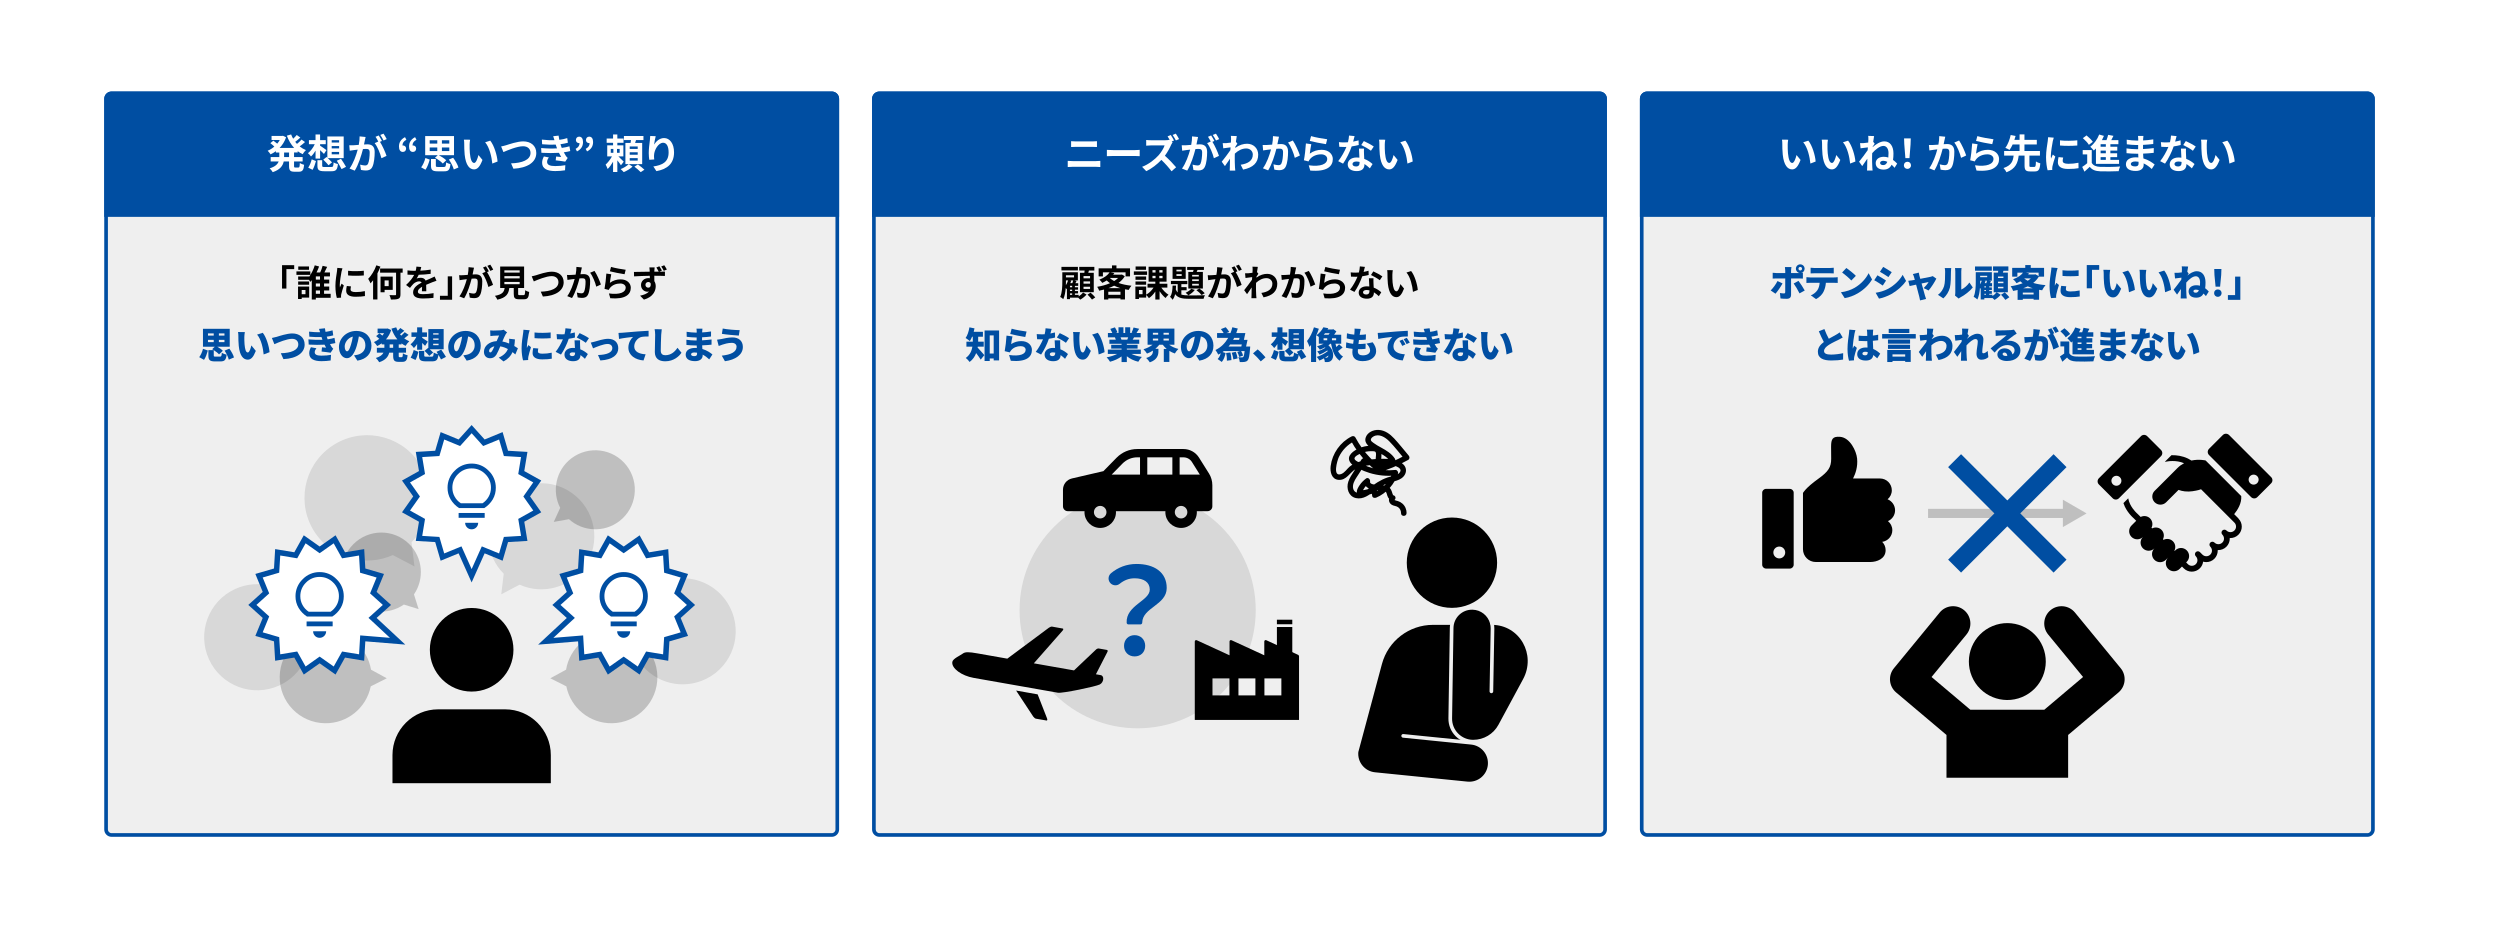 <?xml version="1.0" encoding="UTF-8"?>
<svg id="_レイヤー_1" data-name="レイヤー 1" xmlns="http://www.w3.org/2000/svg" viewBox="0 0 1366 508">
  <defs>
    <style>
      .cls-1 {
        opacity: .1;
      }

      .cls-1, .cls-2, .cls-3, .cls-4, .cls-5, .cls-6 {
        stroke-width: 0px;
      }

      .cls-7 {
        fill: red;
      }

      .cls-7, .cls-8, .cls-9, .cls-10 {
        stroke-miterlimit: 10;
      }

      .cls-7, .cls-10 {
        stroke: #efefef;
        stroke-linecap: round;
        stroke-width: 2px;
      }

      .cls-8 {
        stroke: #000;
        stroke-width: 5px;
      }

      .cls-8, .cls-9 {
        fill: none;
      }

      .cls-9 {
        stroke: #004ea2;
        stroke-width: 10px;
      }

      .cls-11, .cls-6 {
        opacity: .2;
      }

      .cls-3 {
        fill: #fff;
      }

      .cls-4 {
        fill: #efefef;
      }

      .cls-5 {
        fill: #004ea2;
      }
    </style>
  </defs>
  <rect class="cls-3" width="1366" height="508"/>
  <g>
    <rect class="cls-4" x="57.96" y="51" width="399.53" height="405.24" rx="3" ry="3"/>
    <path class="cls-5" d="m454.5,52c1.1,0,2,.9,2,2v399.24c0,1.1-.9,2-2,2H60.96c-1.1,0-2-.9-2-2V54c0-1.1.9-2,2-2h393.53m0-2H60.96c-2.21,0-4,1.79-4,4v399.24c0,2.21,1.79,4,4,4h393.53c2.21,0,4-1.79,4-4V54c0-2.21-1.79-4-4-4h0Z"/>
  </g>
  <path class="cls-5" d="m458.5,118.51H56.96V54c0-2.21,1.79-4,4-4h393.53c2.21,0,4,1.79,4,4v64.51Z"/>
  <g>
    <rect class="cls-4" x="477.5" y="51" width="399.54" height="405.24" rx="3" ry="3"/>
    <path class="cls-5" d="m874.03,52c1.1,0,2,.9,2,2v399.24c0,1.1-.9,2-2,2h-393.53c-1.1,0-2-.9-2-2V54c0-1.1.9-2,2-2h393.53m0-2h-393.53c-2.21,0-4,1.79-4,4v399.24c0,2.21,1.79,4,4,4h393.53c2.21,0,4-1.79,4-4V54c0-2.21-1.79-4-4-4h0Z"/>
  </g>
  <g>
    <rect class="cls-4" x="897.03" y="51" width="399.54" height="405.24" rx="3" ry="3"/>
    <path class="cls-5" d="m1293.57,52c1.1,0,2,.9,2,2v399.24c0,1.1-.9,2-2,2h-393.53c-1.1,0-2-.9-2-2V54c0-1.1.9-2,2-2h393.53m0-2h-393.53c-2.21,0-4,1.79-4,4v399.24c0,2.21,1.79,4,4,4h393.53c2.21,0,4-1.79,4-4V54c0-2.21-1.79-4-4-4h0Z"/>
  </g>
  <g>
    <path class="cls-3" d="m160.67,83.34v2.49h4.69v2.4h-4.69v2.38c0,.79.09.92.7.92h1.69c.57,0,.68-.44.77-2.51.55.44,1.61.88,2.35,1.03-.26,2.9-.95,3.78-2.88,3.78h-2.4c-2.38,0-2.97-.77-2.97-3.21v-2.4h-2.9c-.48,2.31-1.94,4.49-6.01,5.85-.33-.59-1.12-1.61-1.67-2.09,3.04-.92,4.36-2.29,4.91-3.76h-4.36v-2.4h4.71v-2.49h-1.85v-.73c-.92.68-1.91,1.25-2.93,1.74-.35-.59-1.08-1.5-1.58-1.98,1.28-.53,2.53-1.3,3.65-2.27-.57-.57-1.45-1.32-2.18-1.87l1.65-1.36c.66.46,1.5,1.1,2.11,1.63.53-.62.99-1.28,1.39-1.98h-4.49v-2.24h5.74l.46-.09,1.74.81c-.77,2.31-2.02,4.27-3.56,5.85h7.97c-1.72-1.85-3.04-4.14-4-6.73l2.35-.66c.31.81.66,1.61,1.1,2.35.73-.66,1.45-1.43,1.96-2.05l1.98,1.41c-.9.81-1.91,1.67-2.82,2.33.31.4.64.77.97,1.14.9-.73,1.87-1.63,2.49-2.38l1.91,1.36c-.9.84-1.96,1.69-2.93,2.38,1.03.84,2.18,1.52,3.43,2.02-.62.51-1.41,1.54-1.8,2.24-.97-.46-1.87-1.01-2.71-1.65v.7h-2Zm-2.73,0h-2.71v2.49h2.71v-2.49Z"/>
    <path class="cls-3" d="m172.41,82.31c-.75,1.3-1.58,2.4-2.49,3.19-.37-.57-1.14-1.39-1.67-1.8,1.45-1.08,2.88-2.99,3.74-4.91h-3.19v-2.22h3.61v-3.1h2.49v3.1h3.1v2.22h-3.1v.81c.88.51,2.97,2,3.48,2.42l-1.36,2.09c-.51-.55-1.32-1.34-2.11-2.07v4.6h-2.49v-4.33Zm-4,9.29c.79-1.17,1.54-2.97,1.91-4.53l2.33.92c-.44,1.56-1.08,3.52-1.85,4.8l-2.4-1.19Zm12.56-.35c1.03,0,1.19-.31,1.32-2.53.53.42,1.63.79,2.35.92-.33,3.15-1.06,3.92-3.48,3.92h-3.96c-2.99,0-3.76-.73-3.76-3.01v-3.01h2.6v2.97c0,.66.22.75,1.41.75h3.52Zm-2.55-5.46l.44.4v-11.64h8.93v11.84h-8.71c.86.79,1.8,1.72,2.33,2.33l-1.89,1.58c-.62-.79-1.91-2.13-2.9-3.06l1.8-1.45Zm2.82-7.9h4.05v-1.28h-4.05v1.28Zm0,3.21h4.05v-1.28h-4.05v1.28Zm0,3.23h4.05v-1.32h-4.05v1.32Zm5.08,2.44c.88,1.36,2.16,3.23,2.75,4.38l-2.44,1.25c-.53-1.17-1.74-3.1-2.6-4.58l2.29-1.06Z"/>
    <path class="cls-3" d="m199.36,76.68c-.13.66-.31,1.47-.46,2.27.75-.04,1.39-.09,1.85-.09,2.33,0,3.98,1.03,3.98,4.2,0,2.6-.31,6.16-1.25,8.08-.73,1.54-1.94,2.02-3.61,2.02-.84,0-1.89-.15-2.64-.31l-.46-2.9c.84.24,2.11.46,2.68.46.75,0,1.3-.22,1.65-.95.59-1.25.9-3.92.9-6.1,0-1.76-.77-2-2.13-2-.35,0-.9.04-1.54.09-.84,3.34-2.46,8.56-4.49,11.79l-2.86-1.14c2.13-2.88,3.65-7.33,4.47-10.34-.79.09-1.5.18-1.89.22-.64.11-1.78.26-2.46.37l-.26-2.99c.81.07,1.54.02,2.35,0,.68-.02,1.72-.09,2.84-.2.31-1.65.51-3.26.46-4.64l3.28.33c-.13.57-.29,1.28-.4,1.83Zm9.33.35l-1.08.46c1.32,2.05,2.97,5.72,3.59,7.68l-2.79,1.28c-.57-2.44-2.13-6.31-3.7-8.25l1.98-.86c-.44-.84-.99-1.89-1.5-2.6l1.74-.73c.55.81,1.34,2.2,1.76,3.01Zm2.62-1.01l-1.74.75c-.46-.9-1.17-2.2-1.78-3.04l1.76-.7c.57.84,1.39,2.22,1.76,2.99Z"/>
    <path class="cls-3" d="m218,80.02c0-2.24,1.1-3.94,3.3-5.08l.75,1.43c-1.43.77-2.16,1.72-2.16,3.12.09-.02.15-.02.24-.02.95,0,1.76.64,1.76,1.69,0,1.14-.73,1.85-1.76,1.85-1.39,0-2.13-1.1-2.13-2.99Zm5.5,0c0-2.24,1.1-3.94,3.3-5.08l.75,1.43c-1.43.77-2.16,1.72-2.16,3.12.09-.02.15-.02.24-.02.95,0,1.76.64,1.76,1.69,0,1.14-.75,1.85-1.76,1.85-1.39,0-2.13-1.1-2.13-2.99Z"/>
    <path class="cls-3" d="m230.12,91.44c1.01-1.32,1.85-3.3,2.31-5.1l2.38.86c-.53,1.87-1.28,4.09-2.33,5.54l-2.35-1.3Zm9.09-6.65h-6.89v-10.43h15.75v10.43h-8.32c1.47.75,3.17,1.87,4.07,2.79l-1.87,1.78c-.86-.95-2.71-2.31-4.29-3.15l1.54-1.43Zm-4.42-6.31h4.14v-1.85h-4.14v1.85Zm0,4.05h4.14v-1.94h-4.14v1.94Zm7.77,8.69c.9,0,1.08-.33,1.21-2.51.53.4,1.65.81,2.35.97-.29,3.12-1.06,3.92-3.34,3.92h-3.65c-2.9,0-3.63-.77-3.63-3.1v-3.61h2.64v3.59c0,.66.2.75,1.3.75h3.12Zm2.93-14.59h-4.03v1.85h4.03v-1.85Zm0,3.96h-4.03v1.94h4.03v-1.94Zm2.11,5.61c1.23,1.65,2.46,3.78,2.9,5.32l-2.55,1.08c-.37-1.47-1.5-3.72-2.68-5.43l2.33-.97Z"/>
    <path class="cls-3" d="m256.61,79.03c-.02,1.43,0,3.08.13,4.66.31,3.17.97,5.35,2.35,5.35,1.03,0,1.91-2.57,2.33-4.33l2.2,2.68c-1.45,3.83-2.84,5.17-4.6,5.17-2.42,0-4.51-2.18-5.13-8.08-.22-2.02-.24-4.6-.24-5.94,0-.62-.04-1.56-.18-2.24l3.39.04c-.15.79-.26,2.07-.26,2.68Zm15.27,9.22l-2.88,1.12c-.35-3.54-1.52-8.89-3.92-11.62l2.79-.9c2.09,2.53,3.76,8.03,4,11.4Z"/>
    <path class="cls-3" d="m276.52,79.36c1.69-.53,6.18-2.11,9.4-2.11,3.98,0,7.11,2.29,7.11,6.36,0,4.99-4.75,8.19-12.5,8.58l-1.28-2.93c5.96-.15,10.63-1.87,10.63-5.7,0-2.07-1.43-3.65-4.07-3.65-3.23,0-8.45,2.2-10.74,3.19l-1.25-3.08c.81-.13,1.91-.44,2.71-.66Z"/>
    <path class="cls-3" d="m304.37,81.08c-.11-.26-.2-.53-.29-.77-.18-.51-.31-.92-.44-1.3-2.07.11-4.64.07-7.42-.2l-.15-2.53c2.62.31,4.86.4,6.89.33-.22-.7-.44-1.41-.7-2.18l2.95-.33c.11.79.24,1.56.4,2.31,1.52-.2,2.93-.51,4.33-.95l.35,2.53c-1.21.33-2.6.62-4.05.81.11.35.22.7.33,1.03.11.31.24.64.37.99,1.8-.22,3.12-.59,4.2-.88l.44,2.6c-1.01.26-2.2.51-3.52.68.37.7.75,1.39,1.14,1.96.29.42.59.75.99,1.12l-1.34,2.02c-1.23-.24-3.61-.53-5.21-.7l.22-2.09c.92.09,2.11.2,2.77.26-.46-.77-.88-1.54-1.23-2.29-2.71.18-6.25.18-9.57-.02l-.15-2.6c3.28.31,6.25.33,8.69.18Zm-5.44,7.37c0,1.63,1.54,2.29,4.44,2.29,2.09,0,3.96-.18,5.52-.48l-.15,2.79c-1.54.26-3.54.42-5.35.42-4.4,0-7.13-1.3-7.17-4.44-.04-1.41.44-2.49.95-3.54l2.73.53c-.53.73-.97,1.5-.97,2.44Z"/>
    <path class="cls-3" d="m314.51,81.34c1.43-.79,2.16-1.72,2.16-3.15-.09.02-.15.02-.24.02-.95,0-1.76-.64-1.76-1.69,0-1.12.75-1.85,1.76-1.85,1.39,0,2.13,1.1,2.13,2.97,0,2.27-1.1,3.98-3.3,5.1l-.75-1.41Zm5.5,0c1.43-.79,2.16-1.72,2.16-3.15-.09.02-.15.02-.24.02-.95,0-1.76-.64-1.76-1.69,0-1.12.75-1.85,1.76-1.85,1.39,0,2.13,1.1,2.13,2.97,0,2.27-1.1,3.98-3.3,5.1l-.75-1.41Z"/>
    <path class="cls-3" d="m339.29,90.34c-.42-.7-1.21-1.78-1.98-2.73v6.36h-2.33v-5.63c-.88,1.56-1.91,3.04-2.97,4-.22-.7-.73-1.76-1.1-2.4,1.23-1.08,2.57-2.84,3.48-4.49h-2.6v-6.03h3.19v-1.41h-3.5v-2.31h3.5v-2.24h2.33v2.24h3.39v2.31h-3.39v1.41h3.3v6.03h-2.73c.99.92,2.51,2.44,2.93,2.88l-1.52,2Zm-5.57-6.86h1.43v-2.09h-1.43v2.09Zm4.86-2.09h-1.45v2.09h1.45v-2.09Zm7.04,9.64c-1.17,1.14-3.15,2.35-4.82,3.01-.42-.48-1.14-1.21-1.69-1.65,1.63-.59,3.5-1.76,4.42-2.71l2.09,1.34Zm5.28-1.34h-9.18v-11.6h2.82c.09-.51.18-1.03.24-1.54h-3.87v-2.24h10.67v2.24h-4.05c-.15.53-.33,1.06-.51,1.54h3.87v11.6Zm-2.46-9.66h-4.36v1.36h4.36v-1.36Zm0,3.17h-4.36v1.36h4.36v-1.36Zm0,3.19h-4.36v1.36h4.36v-1.36Zm.11,3.48c1.17.81,2.75,2.02,3.56,2.86l-2.05,1.32c-.73-.81-2.27-2.11-3.43-2.99l1.91-1.19Z"/>
    <path class="cls-3" d="m357.41,78.99c1.06-1.72,2.97-3.56,5.46-3.56,3.06,0,5.43,2.99,5.43,7.83,0,6.23-3.81,9.2-9.64,10.25l-1.67-2.55c4.88-.75,8.34-2.35,8.34-7.68,0-3.39-1.14-5.28-2.99-5.28-2.6,0-4.86,3.89-4.97,6.8-.04.59-.02,1.3.11,2.33l-2.71.18c-.13-.86-.29-2.2-.29-3.67,0-2.05.31-4.77.62-7.04.11-.84.18-1.72.18-2.31l3.01.13c-.31,1.08-.75,3.34-.88,4.58Z"/>
  </g>
  <g>
    <path class="cls-2" d="m160.75,144.89v2.16h-4.26v10.62h-2.38v-12.78h6.64Z"/>
    <path class="cls-2" d="m169.57,150.17h-7.6v-1.88h7.6v1.88Zm-.64,12.44h-4.08v.78h-2v-6.82h6.08v6.04Zm11.74.12h-8.1v.94h-2.22v-10.56c-.24.32-.5.62-.76.9-.2-.3-.48-.72-.78-1.12h-5.9v-1.82h6v.18c1.36-1.82,2.5-4.32,3.08-6.28l2.36.64c-.38,1.06-.86,2.18-1.4,3.28h1.98c.54-1.1,1.08-2.52,1.34-3.64l2.48.56c-.46,1.04-1,2.14-1.5,3.08h3.04v2.12h-3.22v1.76h2.82v2.12h-2.82v1.68h2.82v2.14h-2.82v1.82h3.6v2.2Zm-11.76-7.14h-6v-1.78h6v1.78Zm-.06-8.18h-5.88v-1.8h5.88v1.8Zm-4,11.04v2.3h2.06v-2.3h-2.06Zm10-7.44h-2.28v1.76h2.28v-1.76Zm0,3.88h-2.28v1.68h2.28v-1.68Zm-2.28,5.64h2.28v-1.82h-2.28v1.82Z"/>
    <path class="cls-2" d="m186.61,148.39c-.26,1.34-.96,5.34-.96,7.34,0,.38.02.9.08,1.3.3-.68.62-1.38.9-2.04l1.24.98c-.56,1.66-1.22,3.84-1.44,4.9-.06.3-.1.74-.1.94,0,.22.02.54.04.82l-2.32.16c-.4-1.38-.78-3.82-.78-6.54,0-3,.62-6.38.84-7.92.06-.56.18-1.32.2-1.96l2.8.24c-.16.42-.42,1.42-.5,1.78Zm4.94,9.78c0,.88.76,1.42,2.8,1.42,1.78,0,3.26-.16,5.02-.52l.04,2.7c-1.3.24-2.9.38-5.16.38-3.44,0-5.1-1.22-5.1-3.28,0-.78.12-1.58.34-2.6l2.3.22c-.16.66-.24,1.14-.24,1.68Zm7.24-10.24v2.58c-2.46.22-6.08.24-8.6,0v-2.56c2.46.34,6.44.24,8.6-.02Z"/>
    <path class="cls-2" d="m207.87,145.69c-.46,1.22-1,2.44-1.64,3.66v14.26h-2.38v-10.46c-.46.62-.94,1.18-1.4,1.68-.22-.58-.86-1.88-1.28-2.48,1.76-1.76,3.48-4.56,4.46-7.38l2.24.72Zm12.14,3.3h-1.2v11.86c0,1.38-.3,2.02-1.16,2.4-.84.36-2.2.44-4.06.44-.08-.7-.46-1.74-.8-2.44,1.3.06,2.7.06,3.1.06s.52-.12.52-.5v-11.82h-8.72v-2.28h12.32v2.28Zm-9.86,9.4v1.3h-2.22v-8.54h6.66v7.24h-4.44Zm0-5.18v3.12h2.22v-3.12h-2.22Z"/>
    <path class="cls-2" d="m229.67,147.89c1.9-.1,3.9-.28,5.66-.58l-.02,2.32c-1.9.28-4.36.44-6.52.5-.34.74-.74,1.46-1.14,2.04.52-.24,1.6-.4,2.26-.4,1.22,0,2.22.52,2.66,1.54,1.04-.48,1.88-.82,2.7-1.18.78-.34,1.48-.66,2.22-1.04l1,2.32c-.64.18-1.7.58-2.38.84-.9.36-2.04.8-3.26,1.36.02,1.12.06,2.6.08,3.52h-2.4c.06-.6.08-1.56.1-2.44-1.5.86-2.3,1.64-2.3,2.64,0,1.1.94,1.4,2.9,1.4,1.7,0,3.92-.22,5.68-.56l-.08,2.58c-1.32.18-3.78.34-5.66.34-3.14,0-5.46-.76-5.46-3.34s2.4-4.16,4.68-5.34c-.3-.5-.84-.68-1.4-.68-1.12,0-2.36.64-3.12,1.38-.6.6-1.18,1.32-1.86,2.2l-2.14-1.6c2.1-1.94,3.52-3.72,4.42-5.52h-.26c-.82,0-2.28-.04-3.38-.12v-2.34c1.02.16,2.5.24,3.52.24h.96c.22-.8.36-1.58.4-2.3l2.64.22c-.1.5-.24,1.16-.5,2Z"/>
    <path class="cls-2" d="m240.39,163.78v-2.16h4.26v-10.62h2.38v12.78h-6.64Z"/>
    <path class="cls-2" d="m258.63,147.93c-.12.6-.28,1.34-.42,2.06.68-.04,1.26-.08,1.68-.08,2.12,0,3.62.94,3.62,3.82,0,2.36-.28,5.6-1.14,7.34-.66,1.4-1.76,1.84-3.28,1.84-.76,0-1.72-.14-2.4-.28l-.42-2.64c.76.22,1.92.42,2.44.42.68,0,1.18-.2,1.5-.86.54-1.14.82-3.56.82-5.54,0-1.6-.7-1.82-1.94-1.82-.32,0-.82.04-1.4.08-.76,3.04-2.24,7.78-4.08,10.72l-2.6-1.04c1.94-2.62,3.32-6.66,4.06-9.4-.72.08-1.36.16-1.72.2-.58.1-1.62.24-2.24.34l-.24-2.72c.74.06,1.4.02,2.14,0,.62-.02,1.56-.08,2.58-.18.28-1.5.46-2.96.42-4.22l2.98.3c-.12.52-.26,1.16-.36,1.66Zm8.48.32l-.98.42c1.2,1.86,2.7,5.2,3.26,6.98l-2.54,1.16c-.52-2.22-1.94-5.74-3.36-7.5l1.8-.78c-.4-.76-.9-1.72-1.36-2.36l1.58-.66c.5.74,1.22,2,1.6,2.74Zm2.38-.92l-1.58.68c-.42-.82-1.06-2-1.62-2.76l1.6-.64c.52.76,1.26,2.02,1.6,2.72Z"/>
    <path class="cls-2" d="m286.07,161.26c.68,0,.8-.34.9-2.66.5.38,1.56.78,2.18.94-.26,3.16-.88,3.98-2.86,3.98h-2.64c-2.38,0-2.94-.72-2.94-2.96v-3.2h-2.42c-.42,3.18-1.6,5.28-6.54,6.4-.22-.64-.86-1.62-1.32-2.12,4.1-.76,4.96-2.1,5.3-4.28h-2.44v-11.74h13.08v11.74h-3.26v3.18c0,.64.12.72.88.72h2.08Zm-10.48-12.32h8.36v-1.24h-8.36v1.24Zm0,3.16h8.36v-1.24h-8.36v1.24Zm0,3.18h8.36v-1.24h-8.36v1.24Z"/>
    <path class="cls-2" d="m292.99,150.37c1.54-.48,5.62-1.92,8.54-1.92,3.62,0,6.46,2.08,6.46,5.78,0,4.54-4.32,7.44-11.36,7.8l-1.16-2.66c5.42-.14,9.66-1.7,9.66-5.18,0-1.88-1.3-3.32-3.7-3.32-2.94,0-7.68,2-9.76,2.9l-1.14-2.8c.74-.12,1.74-.4,2.46-.6Z"/>
    <path class="cls-2" d="m317.57,147.79c-.14.6-.28,1.34-.42,2.06.66-.04,1.26-.08,1.68-.08,2.12,0,3.62.94,3.62,3.82,0,2.36-.28,5.6-1.14,7.34-.66,1.4-1.78,1.84-3.28,1.84-.78,0-1.72-.14-2.4-.28l-.44-2.64c.78.22,1.92.42,2.46.42.66,0,1.18-.2,1.5-.86.54-1.14.8-3.56.8-5.54,0-1.6-.68-1.82-1.94-1.82-.32,0-.82.04-1.38.08-.76,3.04-2.24,7.78-4.08,10.72l-2.6-1.04c1.94-2.62,3.32-6.66,4.04-9.4-.72.08-1.34.16-1.72.2-.56.1-1.62.24-2.22.34l-.24-2.72c.72.06,1.4.02,2.14,0,.62-.02,1.56-.08,2.58-.16.28-1.52.44-2.98.42-4.24l2.98.3c-.12.52-.26,1.16-.36,1.66Zm10.76,7.66l-2.54,1.18c-.52-2.22-1.94-5.84-3.36-7.6l2.38-1.02c1.24,1.72,2.92,5.54,3.52,7.44Z"/>
    <path class="cls-2" d="m333.23,154.54c1.82-1.32,3.8-1.9,5.9-1.9,3.5,0,5.54,2.16,5.54,4.58,0,3.64-2.88,6.44-11.2,5.74l-.76-2.62c6,.82,9.18-.64,9.18-3.18,0-1.3-1.24-2.26-2.98-2.26-2.26,0-4.3.84-5.56,2.36-.36.44-.56.76-.74,1.16l-2.3-.58c.4-1.96.86-5.88,1-8.36l2.68.38c-.26,1.1-.62,3.54-.76,4.68Zm8.64-7.14l-.6,2.44c-2.02-.26-6.48-1.2-8.04-1.6l.64-2.4c1.9.6,6.26,1.36,8,1.56Z"/>
    <path class="cls-2" d="m361.67,147.85l-1.38.58c1.28-.02,2.44-.02,3.04-.02l-.02,2.38c-1.2-.06-3.1-.12-5.8-.12.02,1.02.02,2.08.02,2.96.5.76.76,1.72.76,2.78,0,2.62-1.54,5.92-6.44,7.3l-2.12-2.14c2.02-.42,3.8-1.08,4.9-2.28-.28.06-.58.1-.92.1-1.54,0-3.46-1.24-3.46-3.66,0-2.26,1.84-3.76,4.02-3.76.28,0,.54.02.8.06,0-.44,0-.9-.02-1.34-3.02.04-6.14.18-8.6.32l-.06-2.42c2.28-.02,5.92-.1,8.62-.14,0-.26,0-.46-.02-.62-.06-.8-.14-1.48-.18-1.74h2.88c-.06.32-.12,1.4-.14,1.72,0,.16-.02.38-.02.62h2.4c-.4-.76-.82-1.54-1.3-2.26l1.64-.68c.5.72,1.04,1.66,1.4,2.36Zm-7.46,9.34c.84,0,1.56-.64,1.3-2.4-.28-.48-.76-.7-1.32-.7-.74,0-1.52.52-1.52,1.58,0,.92.74,1.52,1.54,1.52Zm10.16-9.92l-1.68.7c-.4-.8-.88-1.64-1.4-2.36l1.66-.68c.5.72,1.04,1.6,1.42,2.34Z"/>
    <path class="cls-5" d="m108.86,195.16c.88-1.18,1.64-2.9,2.06-4.58l2.64.96c-.48,1.74-1.16,3.74-2.08,5.08l-2.62-1.46Zm11.32-.3c.76,0,.9-.26,1.02-2.12.58.44,1.84.88,2.62,1.06-.32,2.94-1.12,3.68-3.4,3.68h-2.94c-2.92,0-3.62-.82-3.62-3.26v-2.9h2.94c-.3-.18-.6-.36-.88-.52l1.42-1.34h-6.44v-9.8h14.62v9.8h-6.8c1.16.64,2.38,1.48,3.04,2.2l-2.08,1.98c-.58-.7-1.74-1.6-2.88-2.32v2.86c0,.62.16.68,1.06.68h2.32Zm-6.54-11.48h3.14v-1.22h-3.14v1.22Zm0,3.58h3.14v-1.26h-3.14v1.26Zm9-4.8h-3.04v1.22h3.04v-1.22Zm0,3.54h-3.04v1.26h3.04v-1.26Zm2.68,4.8c1.06,1.48,2.16,3.4,2.52,4.82l-2.84,1.2c-.28-1.34-1.26-3.38-2.28-4.94l2.6-1.08Z"/>
    <path class="cls-5" d="m133.5,184.17c0,1.32,0,2.62.12,3.96.24,2.62.64,4.46,1.8,4.46.92,0,1.62-2.5,1.92-3.86l2.44,3c-1.4,3.54-2.68,4.78-4.42,4.78-2.38,0-4.34-2.02-4.9-7.48-.2-1.9-.22-4.2-.22-5.46,0-.6-.04-1.46-.18-2.16l3.72.04c-.16.84-.28,2.14-.28,2.72Zm13.78,8.26l-3.22,1.24c-.28-3.02-1.26-8.28-3.6-10.84l3.1-1c1.96,2.3,3.54,7.72,3.72,10.6Z"/>
    <path class="cls-5" d="m151.18,184.05c1.44-.44,5.6-1.86,8.54-1.86,3.78,0,6.74,2.16,6.74,6.06,0,4.38-4.06,7.62-11.6,7.98l-1.42-3.22c5.52-.12,9.54-1.66,9.54-4.82,0-1.76-1.16-3.06-3.4-3.06-2.76,0-7.28,1.88-9.66,2.94l-1.36-3.4c.74-.12,1.9-.42,2.62-.62Z"/>
    <path class="cls-5" d="m176.18,185.65c-.06-.18-.12-.34-.18-.5-.12-.38-.24-.7-.32-.98-1.88.08-4.14.04-6.66-.2l-.16-2.76c2.34.26,4.28.36,6.04.32-.18-.58-.38-1.18-.6-1.82l3.24-.34c.08.7.2,1.34.32,1.96,1.32-.16,2.56-.44,3.84-.84l.38,2.76c-1.08.3-2.28.54-3.54.7.06.24.14.46.22.7.08.22.18.48.28.76,1.6-.22,2.74-.52,3.72-.8l.48,2.86c-.9.22-1.88.4-2.94.56.26.5.54.98.8,1.38.3.44.58.76.98,1.14l-1.42,2.18c-1.12-.2-3.46-.48-4.96-.64l.24-2.3c.7.06,1.68.14,2.24.18-.32-.56-.6-1.1-.86-1.64-2.46.14-5.66.14-8.64-.04l-.16-2.84c2.94.26,5.5.3,7.66.2Zm-4.22,6.82c0,1.38,1.36,1.86,3.74,1.86,1.9,0,3.74-.16,5.16-.44l-.18,3.08c-1.4.22-3.38.38-4.98.38-4.04,0-6.68-1.2-6.74-4.2-.04-1.38.44-2.44.92-3.42l3,.56c-.48.64-.92,1.34-.92,2.18Z"/>
    <path class="cls-5" d="m195.28,197.06l-1.84-2.88c.84-.1,1.38-.22,1.96-.36,2.54-.62,4.24-2.4,4.24-5.04s-1.26-4.42-3.56-4.96c-.26,1.62-.62,3.36-1.18,5.22-1.18,4-2.98,6.68-5.34,6.68-2.48,0-4.36-2.68-4.36-6.1,0-4.76,4.1-8.8,9.44-8.8s8.32,3.52,8.32,8.06c0,4.22-2.48,7.3-7.68,8.18Zm-5.64-5.12c.8,0,1.4-1.22,2.12-3.54.44-1.36.78-2.94,1.02-4.5-2.96.8-4.44,3.5-4.44,5.4,0,1.74.6,2.64,1.3,2.64Z"/>
    <path class="cls-5" d="m217.86,188.18v1.86h4v2.66h-4v1.56c0,.8.06.9.54.9h1.1c.46,0,.56-.38.64-2.12.62.46,1.8.94,2.6,1.12-.28,2.7-1.02,3.56-2.94,3.56h-1.96c-2.44,0-3.02-.86-3.02-3.44v-1.58h-2.16c-.48,2.08-1.86,4.04-5.46,5.22-.36-.66-1.24-1.8-1.84-2.32,2.42-.72,3.6-1.76,4.16-2.9h-3.6v-2.66h4.1v-1.86h-1.46v-.6c-.78.58-1.6,1.08-2.48,1.5-.38-.66-1.18-1.66-1.76-2.18,1.04-.44,2.02-1.04,2.92-1.78-.48-.46-1.18-1.04-1.72-1.48l1.82-1.5c.48.34,1.12.8,1.62,1.22.34-.42.64-.86.92-1.32h-3.56v-2.48h4.98l.5-.1,1.94.88c-.64,1.98-1.6,3.68-2.84,5.1h6.22c-1.38-1.64-2.44-3.62-3.26-5.86l2.62-.74c.24.66.52,1.3.86,1.9.52-.5,1.04-1.06,1.4-1.52l2.18,1.52c-.78.68-1.6,1.36-2.34,1.9.2.26.42.52.66.76.68-.6,1.4-1.32,1.9-1.9l2.12,1.48c-.76.68-1.6,1.36-2.38,1.92.84.62,1.76,1.16,2.76,1.56-.68.58-1.58,1.74-2.02,2.52-.8-.38-1.56-.84-2.24-1.36v.56h-1.52Zm-3.04,0h-1.92v1.86h1.92v-1.86Z"/>
    <path class="cls-5" d="m227.92,187.96c-.54.86-1.14,1.62-1.76,2.2-.42-.62-1.28-1.56-1.86-2.02,1.24-.92,2.42-2.5,3.2-4.08h-2.68v-2.44h3.1v-2.76h2.76v2.76h2.62v2.44h-2.62v.52c.78.46,2.62,1.72,3.1,2.08l-1.52,2.32c-.4-.46-.98-1.04-1.58-1.6v3.72h-2.76v-3.14Zm-3.56,7.44c.7-1.1,1.34-2.7,1.68-4.16l2.6,1c-.38,1.48-.94,3.28-1.6,4.46l-2.68-1.3Zm16.6,1c-.3-.66-.84-1.6-1.4-2.52-.36,2.84-1.16,3.56-3.52,3.56h-3.32c-3.04,0-3.8-.8-3.8-3.2v-2.5h2.88v2.46c0,.62.18.68,1.24.68h2.78c.9,0,1.04-.28,1.16-2.28.54.4,1.62.78,2.38.98l-.82-1.36,2.54-1.2c.82,1.22,2.02,2.92,2.6,3.98l-2.72,1.4Zm-7.02-6.3l.1.08v-10.36h8.38v11.02h-7.62c.7.62,1.44,1.3,1.86,1.8l-2.1,1.8c-.54-.72-1.74-1.9-2.6-2.72l1.98-1.62Zm2.74-7.26h2.96v-.76h-2.96v.76Zm0,2.88h2.96v-.78h-2.96v.78Zm0,2.88h2.96v-.8h-2.96v.8Z"/>
    <path class="cls-5" d="m255,197.06l-1.84-2.88c.84-.1,1.38-.22,1.96-.36,2.54-.62,4.24-2.4,4.24-5.04s-1.26-4.42-3.56-4.96c-.26,1.62-.62,3.36-1.18,5.22-1.18,4-2.98,6.68-5.34,6.68-2.48,0-4.36-2.68-4.36-6.1,0-4.76,4.1-8.8,9.44-8.8s8.32,3.52,8.32,8.06c0,4.22-2.48,7.3-7.68,8.18Zm-5.64-5.12c.8,0,1.4-1.22,2.12-3.54.44-1.36.78-2.94,1.02-4.5-2.96.8-4.44,3.5-4.44,5.4,0,1.74.6,2.64,1.3,2.64Z"/>
    <path class="cls-5" d="m269.58,180.63c1.2,0,3.04-.06,4.02-.14.56-.04,1.18-.18,1.58-.34l1.92,1.5c-.32.34-.6.64-.76.92-.5.84-1.18,2.42-1.86,4.02,1.32.24,2.56.62,3.7,1.1,0-.08.02-.16.02-.22.06-.88.06-1.74-.02-2.38l3.18.36c-.06,1.3-.18,2.5-.36,3.6.78.46,1.44.88,1.98,1.24l-1.4,3.38c-.48-.44-.98-.86-1.52-1.28-.92,2.08-2.42,3.76-4.94,5.1l-2.6-2.1c2.92-1.26,4.3-3.02,5-4.66-1.28-.7-2.68-1.24-4.18-1.48-.7,1.66-1.44,3.44-2.12,4.54-.86,1.32-1.9,1.96-3.46,1.96-1.9,0-3.34-1.28-3.34-3.52,0-3.16,2.88-5.6,6.94-5.84.48-1.12.96-2.28,1.34-3.06-.8.02-2.14.06-3.04.12-.4.02-1.18.1-1.72.18l-.12-3.1c.56.06,1.32.1,1.76.1Zm-1.68,11.92c.36,0,.6-.2.94-.68.4-.64.84-1.6,1.28-2.64-1.84.38-2.88,1.5-2.88,2.52,0,.54.28.8.66.8Z"/>
    <path class="cls-5" d="m288.84,182.49c-.22,1.04-.96,5.28-.96,7.14,0,.06,0,.38.02.46.28-.56.52-.96.78-1.54l1.46,1.16c-.6,1.82-1.22,4.02-1.44,5.14-.06.3-.12.78-.12.96,0,.22,0,.58.02.9l-2.8.18c-.4-1.34-.8-3.86-.8-6.58,0-3.06.58-6.4.78-7.88.08-.6.22-1.5.24-2.26l3.38.28c-.18.46-.48,1.68-.56,2.04Zm5.08,9.54c0,.88.84,1.22,2.48,1.22,1.78,0,3.22-.16,5.04-.54l.06,3.28c-1.32.24-2.9.38-5.26.38-3.5,0-5.24-1.3-5.24-3.44,0-.86.12-1.7.36-2.74l2.76.24c-.14.64-.2,1.08-.2,1.6Zm6.96-10.38v3.12c-2.62.22-6.12.24-8.8,0l-.02-3.1c2.62.32,6.58.22,8.82-.02Z"/>
    <path class="cls-5" d="m311.62,182.23c.94-.18,1.78-.38,2.46-.58l.08,2.78c-.82.22-2.04.5-3.4.68-.94,2.82-2.62,6.32-4.24,8.62l-2.92-1.48c1.56-1.96,3.08-4.76,3.96-6.84-.22.02-.42.02-.64.02-.84,0-1.66-.02-2.58-.08l-.22-2.8c.92.1,2.12.14,2.78.14.52,0,1.04-.02,1.56-.06.28-1.08.46-2.24.5-3.26l3.32.32c-.14.62-.38,1.54-.66,2.54Zm5.34,6.52c.02.48.06,1.26.1,2.1,1.74.66,3.14,1.68,4.14,2.6l-1.6,2.6c-.62-.58-1.44-1.36-2.42-2.04-.06,1.92-1.1,3.36-4.06,3.36-2.64,0-4.7-1.24-4.7-3.56,0-2,1.58-3.72,4.66-3.72.36,0,.72.02,1.06.06-.08-1.42-.16-3.08-.22-4.2h3.04c-.06.86-.02,1.82,0,2.8Zm-4.28,5.84c1.2,0,1.56-.7,1.56-1.82v-.1c-.44-.08-.88-.14-1.36-.14-.98,0-1.6.4-1.6.98,0,.64.56,1.08,1.4,1.08Zm2.46-10.18l1.56-2.4c1.44.62,4.02,2,5.1,2.74l-1.72,2.56c-1.2-.94-3.54-2.28-4.94-2.9Z"/>
    <path class="cls-5" d="m325.06,186.64c1.34-.4,4.78-1.52,7.24-1.52,3.36,0,5.52,1.98,5.52,5.18,0,3.48-2.9,6.24-9.78,6.66l-1.3-2.98c4.7-.12,7.84-1.32,7.84-3.74,0-1.38-1-2.3-2.58-2.3-2.24,0-6,1.56-7.96,2.4l-1.24-3.14c.6-.1,1.68-.38,2.26-.56Z"/>
    <path class="cls-5" d="m340,181.81c1.88-.16,4.9-.4,8.56-.72,2-.16,4.36-.3,5.82-.36l.02,3.12c-1.04.02-2.74.02-3.84.24-2.16.48-4.02,2.82-4.02,5.2,0,2.94,2.76,4.1,6.22,4.3l-1.14,3.36c-4.46-.34-8.28-2.76-8.28-7.02,0-2.74,1.46-4.86,2.54-5.84-1.72.18-5.24.58-7.64,1.12l-.3-3.3c.8-.02,1.68-.06,2.06-.1Z"/>
    <path class="cls-5" d="m361.28,182.95c-.1,2.1-.24,6.42-.24,8.62,0,1.92,1.1,2.52,2.46,2.52,3.1,0,5.2-1.82,6.66-4.06l2.2,2.7c-1.24,1.92-4.22,4.68-8.88,4.68-3.5,0-5.68-1.58-5.68-5.08,0-2.52.18-7.88.18-9.38,0-1.08-.1-2.18-.3-3.08l3.9.04c-.14.94-.26,2.16-.3,3.04Z"/>
    <path class="cls-5" d="m383.68,181.05c0,.16-.02.36-.02.58,1.54-.08,3.12-.24,4.86-.52l-.02,2.76c-1.2.18-2.96.34-4.88.42-.02.58-.02,1.14-.02,1.66,2.06-.1,3.66-.28,5.2-.46l-.02,2.84c-1.76.18-3.22.3-5.12.36.04.64.08,1.32.12,2,2.46.72,4.32,2,5.48,2.98l-1.74,2.7c-.98-.94-2.2-1.9-3.58-2.6v.4c0,1.88-1.52,3.16-4.16,3.16-3.38,0-5.12-1.34-5.12-3.56s1.92-3.66,5.1-3.66c.34,0,.66.02.98.04-.02-.46-.04-.94-.06-1.4h-.98c-1.06,0-3.36-.1-4.62-.26l-.04-2.84c1.24.24,3.78.38,4.7.38h.9c0-.54,0-1.1.02-1.64h-.64c-1.2,0-3.44-.18-4.8-.36l-.06-2.74c1.5.24,3.68.44,4.84.44h.68v-.68c0-.38-.04-1.02-.14-1.46h3.28c-.06.42-.12.98-.14,1.46Zm-4.38,13.54c1.02,0,1.58-.28,1.58-1.3,0-.14,0-.34-.02-.58-.48-.08-.98-.12-1.5-.12-1.12,0-1.76.44-1.76,1,0,.66.66,1,1.7,1Z"/>
    <path class="cls-5" d="m399.84,187.33c-2.14,0-4.14.68-5.06.96-.56.16-1.46.52-2.08.76l-.9-3.44c.74-.06,1.7-.22,2.38-.36,1.5-.34,3.72-.88,6.1-.88,3.34,0,5.62,1.92,5.62,5.2,0,4.26-4.02,7.04-9.8,7.8l-1.72-3.04c5.02-.54,8.08-2,8.08-4.88,0-1.12-.84-2.12-2.62-2.12Zm4.32-6.94l-.48,2.98c-2.4-.16-6.92-.56-9.24-.96l.46-2.9c2.4.5,7.06.88,9.26.88Z"/>
  </g>
  <g>
    <path class="cls-2" d="m589.39,161.96c.94-.6,1.9-1.44,2.42-2.12l1.88,1.12c-.88,1.02-2.28,2.14-3.46,2.76-.28-.3-.72-.72-1.12-1.08h-4.48v.8h-1.66v-5.48l-.04.04c-.14-.16-.38-.4-.62-.62-.16,2.12-.54,4.4-1.34,6.08-.34-.38-1.22-1-1.68-1.22,1.08-2.42,1.16-5.84,1.16-8.3v-5.16h8.5v4.42h-2l1.26.34-.6,1.18h1.52v1.46h-1.8v.78h1.72v1.3h-1.72v.76h1.72v1.3h-1.72v.78h2.06v.86Zm-.42-14.2h-9v-1.96h9v1.96Zm-6.54,6.18c0,.58,0,1.24-.04,1.92.5-.8.94-1.7,1.22-2.66h-1.18v.74Zm0-3.54v1.18h4.42v-1.18h-4.42Zm2.88,2.98c-.14.44-.3.9-.48,1.34h1.1c.18-.5.36-1.06.48-1.52h-1.84l.74.18Zm.52,2.8h-1.2v.78h1.2v-.78Zm0,2.08h-1.2v.76h1.2v-.76Zm-1.2,2.84h1.2v-.78h-1.2v.78Zm7.86-12.04c.06-.42.1-.84.14-1.26h-2.94v-2h8.26v2h-2.96c-.12.44-.24.86-.36,1.26h3v10.6h-7.54v-10.6h2.4Zm3.12,1.8h-3.58v1.22h3.58v-1.22Zm0,2.88h-3.58v1.24h3.58v-1.24Zm0,2.92h-3.58v1.22h3.58v-1.22Zm.28,3.26c.86.74,2,1.84,2.56,2.58l-1.78,1.2c-.52-.76-1.6-1.9-2.46-2.72l1.68-1.06Z"/>
    <path class="cls-2" d="m614.59,150.93c-.86,1.44-2.04,2.64-3.44,3.68,2.08.74,4.5,1.24,7.08,1.5-.5.56-1.18,1.62-1.5,2.3-.7-.1-1.38-.22-2.04-.34v5.56h-2.46v-.58h-6.66v.62h-2.32v-5.46c-.88.24-1.76.44-2.66.62-.2-.64-.7-1.62-1.1-2.12,2.44-.38,4.9-1.04,7.02-1.98-.64-.46-1.24-.96-1.8-1.5-.74.48-1.54.92-2.44,1.34-.32-.56-1.06-1.4-1.58-1.76,2.78-1.06,4.62-2.54,5.62-4.02h-3.68v2.22h-2.34v-4.38h7.3v-1.62h2.44v1.62h7.42v4.38h-2.44v-2.22h-8.36l2.22.44c-.2.28-.42.56-.64.84h4.36l.4-.1,1.6.96Zm-2.36,10.16v-1.7h-6.66v1.7h6.66Zm-.04-3.66c-1.22-.36-2.36-.82-3.42-1.34-.96.5-2,.96-3.08,1.34h6.5Zm-5.76-5.5c.66.6,1.44,1.16,2.34,1.64.84-.52,1.6-1.1,2.2-1.72h-4.44l-.1.08Z"/>
    <path class="cls-2" d="m626.77,150.17h-7.24v-1.88h7.24v1.88Zm7.78,6.98c1,1.52,2.52,3.02,3.92,3.88-.52.4-1.24,1.24-1.6,1.8-1.14-.88-2.32-2.26-3.28-3.74v4.56h-2.32v-4.36c-.98,1.48-2.2,2.78-3.5,3.62-.34-.52-1-1.3-1.5-1.74v1.44h-3.94v.78h-1.96v-6.82h5.9v4.44c1.54-.84,3.04-2.3,4.02-3.86h-3.28v-2.1h4.26v-1.16h-3.68v-8.14h9.82v8.14h-3.82v1.16h4.26v2.1h-3.3Zm-8.3-4.26h-5.82v-1.82h5.82v1.82Zm-5.82.92h5.82v1.78h-5.82v-1.78Zm5.76-6.4h-5.7v-1.8h5.7v1.8Zm-1.9,11.04h-1.96v2.3h1.96v-2.3Zm5.42-9.54h1.68v-1.3h-1.68v1.3Zm0,3.1h1.68v-1.28h-1.68v1.28Zm5.5-4.4h-1.76v1.3h1.76v-1.3Zm0,3.12h-1.76v1.28h1.76v-1.28Z"/>
    <path class="cls-2" d="m645.49,160.96c1.2.36,2.66.44,4.44.44,1.36,0,6.82,0,8.46-.08-.32.46-.64,1.38-.76,1.96h-7.7c-3.76,0-6.24-.38-7.84-2.56-.28,1.2-.72,2.26-1.4,3.08-.3-.5-.9-1.26-1.38-1.62,1.12-1.38,1.32-3.74,1.38-6.14h1.9c-.02.74-.06,1.46-.12,2.18.28.64.62,1.16,1.02,1.58v-4.56h-3.7v-1.72h8.96v1.72h-3.26v1.64h2.88v1.72h-2.88v2.36Zm2.38-8.58h-7.18v-6.6h7.18v6.6Zm-2.2-5.02h-2.86v.94h2.86v-.94Zm0,2.44h-2.86v.98h2.86v-.98Zm7.18,8.62c-.86,1.12-2.26,2.26-3.5,2.92-.34-.38-1.1-1.06-1.52-1.38,1.18-.54,2.38-1.32,3.08-2.16l1.94.62Zm-1-9.84c.12-.34.22-.72.34-1.08h-3.52v-1.66h9.16v1.66h-3.5l-.48,1.08h3.4v9.08h-7.96v-9.08h2.56Zm3.18,1.6h-3.64v.92h3.64v-.92Zm0,2.46h-3.64v.92h3.64v-.92Zm0,2.44h-3.64v.96h3.64v-.96Zm.32,2.6c1.06.7,2.3,1.76,2.92,2.52l-1.7,1c-.62-.78-1.86-1.96-2.86-2.66l1.64-.86Z"/>
    <path class="cls-2" d="m667.67,147.93c-.12.6-.28,1.34-.42,2.06.68-.04,1.26-.08,1.68-.08,2.12,0,3.62.94,3.62,3.82,0,2.36-.28,5.6-1.14,7.34-.66,1.4-1.76,1.84-3.28,1.84-.76,0-1.72-.14-2.4-.28l-.42-2.64c.76.22,1.92.42,2.44.42.68,0,1.18-.2,1.5-.86.54-1.14.82-3.56.82-5.54,0-1.6-.7-1.82-1.94-1.82-.32,0-.82.04-1.4.08-.76,3.04-2.24,7.78-4.08,10.72l-2.6-1.04c1.94-2.62,3.32-6.66,4.06-9.4-.72.08-1.36.16-1.72.2-.58.1-1.62.24-2.24.34l-.24-2.72c.74.06,1.4.02,2.14,0,.62-.02,1.56-.08,2.58-.18.28-1.5.46-2.96.42-4.22l2.98.3c-.12.52-.26,1.16-.36,1.66Zm8.48.32l-.98.42c1.2,1.86,2.7,5.2,3.26,6.98l-2.54,1.16c-.52-2.22-1.94-5.74-3.36-7.5l1.8-.78c-.4-.76-.9-1.72-1.36-2.36l1.58-.66c.5.74,1.22,2,1.6,2.74Zm2.38-.92l-1.58.68c-.42-.82-1.06-2-1.62-2.76l1.6-.64c.52.76,1.26,2.02,1.6,2.72Z"/>
    <path class="cls-2" d="m684.35,145.71l2.92.1c-.12.56-.28,1.58-.44,2.84l.74.94c-.28.36-.68,1.02-1.02,1.54-.02.18-.02.38-.04.56,2.02-1.5,4.08-2.06,5.88-2.06,3.08,0,5.5,2.18,5.52,5.4,0,4.04-2.54,6.46-7.5,7.44l-1.2-2.42c3.52-.52,6.04-1.96,6.02-5.08,0-1.56-1.26-3-3.26-3-2.12,0-3.98,1.02-5.66,2.56-.02.58-.04,1.16-.04,1.68,0,1.64,0,3.32.12,5.2.02.36.08,1.08.14,1.54h-2.76c.04-.44.06-1.16.06-1.48.04-1.56.06-2.72.08-4.4-.84,1.26-1.82,2.72-2.52,3.66l-1.58-2.18c1.14-1.4,3.14-4.04,4.28-5.72.04-.46.08-.94.1-1.42-.98.12-2.52.32-3.64.48l-.26-2.56c.58.02,1.04.02,1.74-.02.58-.04,1.46-.14,2.32-.26.04-.76.08-1.32.08-1.54,0-.58.02-1.18-.08-1.8Z"/>
    <path class="cls-2" d="m707.87,147.79c-.14.6-.28,1.34-.42,2.06.66-.04,1.26-.08,1.68-.08,2.12,0,3.62.94,3.62,3.82,0,2.36-.28,5.6-1.14,7.34-.66,1.4-1.78,1.84-3.28,1.84-.78,0-1.72-.14-2.4-.28l-.44-2.64c.78.22,1.92.42,2.46.42.66,0,1.18-.2,1.5-.86.54-1.14.8-3.56.8-5.54,0-1.6-.68-1.82-1.94-1.82-.32,0-.82.04-1.38.08-.76,3.04-2.24,7.78-4.08,10.72l-2.6-1.04c1.94-2.62,3.32-6.66,4.04-9.4-.72.08-1.34.16-1.72.2-.56.1-1.62.24-2.22.34l-.24-2.72c.72.06,1.4.02,2.14,0,.62-.02,1.56-.08,2.58-.16.28-1.52.44-2.98.42-4.24l2.98.3c-.12.52-.26,1.16-.36,1.66Zm10.76,7.66l-2.54,1.18c-.52-2.22-1.94-5.84-3.36-7.6l2.38-1.02c1.24,1.72,2.92,5.54,3.52,7.44Z"/>
    <path class="cls-2" d="m723.53,154.54c1.82-1.32,3.8-1.9,5.9-1.9,3.5,0,5.54,2.16,5.54,4.58,0,3.64-2.88,6.44-11.2,5.74l-.76-2.62c6,.82,9.18-.64,9.18-3.18,0-1.3-1.24-2.26-2.98-2.26-2.26,0-4.3.84-5.56,2.36-.36.44-.56.76-.74,1.16l-2.3-.58c.4-1.96.86-5.88,1-8.36l2.68.38c-.26,1.1-.62,3.54-.76,4.68Zm8.64-7.14l-.6,2.44c-2.02-.26-6.48-1.2-8.04-1.6l.64-2.4c1.9.6,6.26,1.36,8,1.56Z"/>
    <path class="cls-2" d="m745.07,148.57c.98-.18,1.92-.4,2.7-.64l.08,2.32c-.92.24-2.16.5-3.5.7-.96,2.8-2.66,6.3-4.28,8.56l-2.42-1.24c1.58-1.96,3.2-4.9,4.08-7.06-.36.02-.7.02-1.04.02-.82,0-1.64-.02-2.5-.08l-.18-2.32c.86.1,1.92.14,2.66.14.6,0,1.2-.02,1.82-.08.28-1.1.5-2.3.54-3.34l2.76.28c-.16.64-.42,1.66-.72,2.74Zm5.4,6.04c.02.58.08,1.54.12,2.54,1.72.64,3.12,1.64,4.14,2.56l-1.34,2.14c-.7-.64-1.6-1.48-2.7-2.14v.2c0,1.86-1.02,3.3-3.86,3.3-2.48,0-4.44-1.1-4.44-3.3,0-1.96,1.64-3.46,4.42-3.46.48,0,.92.04,1.38.08-.08-1.48-.18-3.26-.22-4.48h2.5c-.06.84-.02,1.68,0,2.56Zm-4,6.3c1.38,0,1.8-.76,1.8-1.86v-.4c-.52-.12-1.06-.2-1.62-.2-1.16,0-1.9.52-1.9,1.22,0,.74.62,1.24,1.72,1.24Zm2.64-10.64l1.28-1.98c1.44.62,3.92,1.98,4.94,2.72l-1.42,2.1c-1.16-.92-3.44-2.22-4.8-2.84Z"/>
    <path class="cls-2" d="m760.79,150.07c-.02,1.3,0,2.8.12,4.24.28,2.88.88,4.86,2.14,4.86.94,0,1.74-2.34,2.12-3.94l2,2.44c-1.32,3.48-2.58,4.7-4.18,4.7-2.2,0-4.1-1.98-4.66-7.34-.2-1.84-.22-4.18-.22-5.4,0-.56-.04-1.42-.16-2.04l3.08.04c-.14.72-.24,1.88-.24,2.44Zm13.88,8.38l-2.62,1.02c-.32-3.22-1.38-8.08-3.56-10.56l2.54-.82c1.9,2.3,3.42,7.3,3.64,10.36Z"/>
    <path class="cls-5" d="m534.25,189.42c-.02.18-.04.36-.08.52,1.06,1.08,3.14,3.46,3.66,4.1l-1.96,2.46c-.64-1.04-1.6-2.4-2.5-3.58-.7,1.84-1.82,3.56-3.58,4.86-.38-.6-1.5-1.78-2.08-2.2,2.34-1.7,3.26-3.98,3.6-6.16h-3.26v-2.74h3.48v-2.7h-.38c-.38.92-.8,1.74-1.24,2.4-.52-.48-1.68-1.3-2.32-1.68,1.02-1.38,1.74-3.64,2.1-5.84l2.78.56c-.12.62-.26,1.26-.44,1.88h5.04v2.68h-2.6v2.7h3.04v2.74h-3.26Zm11.66-8.86v16.38h-2.96v-1.06h-2.16v1.38h-2.82v-16.7h7.94Zm-2.96,12.6v-9.88h-2.16v9.88h2.16Z"/>
    <path class="cls-5" d="m552.5,188c1.74-1.12,3.62-1.62,5.54-1.62,3.76,0,5.8,2.34,5.8,4.8,0,3.7-2.74,6.72-11.54,5.96l-.94-3.18c5.84.86,9.06-.4,9.06-2.84,0-1.14-1.08-1.98-2.68-1.98-2.04,0-4,.76-5.18,2.18-.4.48-.62.8-.82,1.24l-2.78-.68c.4-2.04.86-5.8,1-8.5l3.26.44c-.28.98-.62,3.1-.72,4.18Zm8.42-6.84l-.72,2.98c-2.1-.28-6.62-1.24-8.2-1.64l.76-2.9c2,.62,6.42,1.36,8.16,1.56Z"/>
    <path class="cls-5" d="m573.96,182.23c.94-.18,1.78-.38,2.46-.58l.08,2.78c-.82.22-2.04.5-3.4.68-.94,2.82-2.62,6.32-4.24,8.62l-2.92-1.48c1.56-1.96,3.08-4.76,3.96-6.84-.22.02-.42.02-.64.02-.84,0-1.66-.02-2.58-.08l-.22-2.8c.92.1,2.12.14,2.78.14.52,0,1.04-.02,1.56-.06.28-1.08.46-2.24.5-3.26l3.32.32c-.14.62-.38,1.54-.66,2.54Zm5.34,6.52c.02.48.06,1.26.1,2.1,1.74.66,3.14,1.68,4.14,2.6l-1.6,2.6c-.62-.58-1.44-1.36-2.42-2.04-.06,1.92-1.1,3.36-4.06,3.36-2.64,0-4.7-1.24-4.7-3.56,0-2,1.58-3.72,4.66-3.72.36,0,.72.02,1.06.06-.08-1.42-.16-3.08-.22-4.2h3.04c-.06.86-.02,1.82,0,2.8Zm-4.28,5.84c1.2,0,1.56-.7,1.56-1.82v-.1c-.44-.08-.88-.14-1.36-.14-.98,0-1.6.4-1.6.98,0,.64.56,1.08,1.4,1.08Zm2.46-10.18l1.56-2.4c1.44.62,4.02,2,5.1,2.74l-1.72,2.56c-1.2-.94-3.54-2.28-4.94-2.9Z"/>
    <path class="cls-5" d="m589.76,184.17c0,1.32,0,2.62.12,3.96.24,2.62.64,4.46,1.8,4.46.92,0,1.62-2.5,1.92-3.86l2.44,3c-1.4,3.54-2.68,4.78-4.42,4.78-2.38,0-4.34-2.02-4.9-7.48-.2-1.9-.22-4.2-.22-5.46,0-.6-.04-1.46-.18-2.16l3.72.04c-.16.84-.28,2.14-.28,2.72Zm13.78,8.26l-3.22,1.24c-.28-3.02-1.26-8.28-3.6-10.84l3.1-1c1.96,2.3,3.54,7.72,3.72,10.6Z"/>
    <path class="cls-5" d="m618.22,193.38c1.58.78,3.6,1.34,5.7,1.64-.66.62-1.52,1.84-1.96,2.64-2.36-.56-4.52-1.6-6.26-3v3.18h-2.88v-3.08c-1.8,1.3-4.04,2.32-6.3,2.9-.4-.7-1.24-1.82-1.86-2.42,2.06-.36,4.16-1.02,5.78-1.86h-5.12v-2.36h7.5v-.56h-5.66v-2.06h5.66v-.56h-6.64v-2.24h3.5c-.12-.42-.32-.92-.48-1.3h-3.84v-2.36h2.4c-.28-.7-.7-1.56-1.08-2.24l2.5-.84c.54.84,1.16,2,1.42,2.76l-.9.32h1.44v-3.12h2.7v3.12h.96v-3.12h2.74v3.12h1.32l-.6-.18c.42-.8.88-1.96,1.12-2.82l3.06.7c-.52.86-1.02,1.66-1.46,2.3h2.3v2.36h-3.62c-.28.46-.54.9-.78,1.3h3.6v2.24h-6.78v.56h5.88v2.06h-5.88v.56h7.64v2.36h-5.12Zm-5.96-9.08c.22.44.42.92.52,1.26l-.24.04h3.4c.18-.4.36-.86.5-1.3h-4.18Z"/>
    <path class="cls-5" d="m638.86,188.38c1.34,1.02,3.1,1.82,5.02,2.28-.64.58-1.52,1.72-1.94,2.48-1.08-.36-2.08-.82-3-1.42v6.04h-3.04v-7.12h1.56c-.8-.68-1.52-1.44-2.12-2.26h-1.94c-.62.8-1.32,1.54-2.12,2.2h1.68v1.46c0,1.92-.62,4.54-4.7,5.94-.38-.7-1.34-1.82-1.98-2.38,3.24-.94,3.68-2.5,3.68-3.68v-.36c-1,.68-2.1,1.22-3.24,1.64-.42-.7-1.3-1.8-1.92-2.38,1.84-.52,3.6-1.4,4.92-2.44h-2.68v-8.84h14.66v8.84h-2.84Zm-8.92-5.5h2.88v-1.02h-2.88v1.02Zm0,3.18h2.88v-1.04h-2.88v1.04Zm8.72-4.2h-2.9v1.02h2.9v-1.02Zm0,4.2v-1.04h-2.9v1.04h2.9Z"/>
    <path class="cls-5" d="m655.34,197.06l-1.84-2.88c.84-.1,1.38-.22,1.96-.36,2.54-.62,4.24-2.4,4.24-5.04s-1.26-4.42-3.56-4.96c-.26,1.62-.62,3.36-1.18,5.22-1.18,4-2.98,6.68-5.34,6.68-2.48,0-4.36-2.68-4.36-6.1,0-4.76,4.1-8.8,9.44-8.8s8.32,3.52,8.32,8.06c0,4.22-2.48,7.3-7.68,8.18Zm-5.64-5.12c.8,0,1.4-1.22,2.12-3.54.44-1.36.78-2.94,1.02-4.5-2.96.8-4.44,3.5-4.44,5.4,0,1.74.6,2.64,1.3,2.64Z"/>
    <path class="cls-5" d="m683.12,189.34s-.04.74-.08,1.08c-.3,3.96-.66,5.76-1.3,6.46-.52.58-1.06.78-1.76.88-.6.08-1.54.1-2.56.08-.04-.8-.36-1.92-.82-2.64.8.08,1.58.1,1.98.08.32,0,.52-.04.74-.24.28-.28.54-1.22.74-3.22h-1.9c.44.8.9,1.8,1.06,2.46l-2.12.76c-.14-.72-.6-1.88-1.04-2.74l1.46-.48h-8.8l-.72.54,1.66.54c-.38,1.76-.94,3.62-2.1,4.88l-2.24-1.6c.78-.78,1.34-1.92,1.7-3.16-.44.26-.88.52-1.36.76-.34-.72-1.06-1.9-1.56-2.54,3.12-1.44,5.4-3.86,6.98-6.64h-6.08v-2.6h3.6c-.38-.68-.98-1.54-1.5-2.18l2.64-1.02c.68.76,1.52,1.84,1.92,2.58l-1.56.62h2.22c.42-1.04.76-2.12,1.02-3.18l2.98.7c-.26.84-.54,1.66-.84,2.48h4.98c-.24,1.22-.52,2.6-.8,3.72h1.98c-.22,1.18-.5,2.52-.78,3.62h2.26Zm-10.82,3.26c.36,1.32.56,3.02.56,4.16l-2.48.32c.06-1.12-.12-2.88-.42-4.2l2.34-.28Zm5.96-3.26c.08-.36.18-.74.26-1.14h-6.34c-.28.4-.58.78-.9,1.14h6.98Zm-3.02,2.88c.44,1.14.86,2.62,1,3.6l-2.32.58c-.1-1-.5-2.52-.9-3.68l2.22-.5Zm-.88-7.62c-.2.38-.38.76-.6,1.12h3.26c.1-.34.18-.72.28-1.12h-2.94Z"/>
    <path class="cls-5" d="m684.65,193.08l2.54-2.18c1.4,1.16,3.4,3.22,4.28,4.34l-2.58,2.22c-1.18-1.44-2.86-3.16-4.24-4.38Z"/>
    <path class="cls-5" d="m697.98,187.96c-.54.86-1.14,1.62-1.76,2.2-.42-.62-1.28-1.56-1.86-2.02,1.24-.92,2.42-2.5,3.2-4.08h-2.68v-2.44h3.1v-2.76h2.76v2.76h2.62v2.44h-2.62v.52c.78.46,2.62,1.72,3.1,2.08l-1.52,2.32c-.4-.46-.98-1.04-1.58-1.6v3.72h-2.76v-3.14Zm-3.56,7.44c.7-1.1,1.34-2.7,1.68-4.16l2.6,1c-.38,1.48-.94,3.28-1.6,4.46l-2.68-1.3Zm16.6,1c-.3-.66-.84-1.6-1.4-2.52-.36,2.84-1.16,3.56-3.52,3.56h-3.32c-3.04,0-3.8-.8-3.8-3.2v-2.5h2.88v2.46c0,.62.18.68,1.24.68h2.78c.9,0,1.04-.28,1.16-2.28.54.4,1.62.78,2.38.98l-.82-1.36,2.54-1.2c.82,1.22,2.02,2.92,2.6,3.98l-2.72,1.4Zm-7.02-6.3l.1.08v-10.36h8.38v11.02h-7.62c.7.62,1.44,1.3,1.86,1.8l-2.1,1.8c-.54-.72-1.74-1.9-2.6-2.72l1.98-1.62Zm2.74-7.26h2.96v-.76h-2.96v.76Zm0,2.88h2.96v-.78h-2.96v.78Zm0,2.88h2.96v-.8h-2.96v.8Z"/>
    <path class="cls-5" d="m720.62,179.63c-.42,1.28-.92,2.6-1.5,3.88v14.3h-2.76v-9.36c-.28.38-.56.74-.84,1.08-.22-.72-.92-2.42-1.36-3.2,1.54-1.82,2.96-4.66,3.78-7.5l2.68.8Zm12.98,10.22c-.78.72-1.72,1.46-2.5,1.98.68,1.26,1.58,2.3,2.72,3-.6.5-1.44,1.54-1.84,2.26-2.64-1.86-3.92-5.18-4.7-9.26h-.34c-.32.28-.7.56-1.08.82,3.18,2.7,3.06,6.92,1.6,8.28-.66.68-1.32.88-2.24.92-.4,0-.88,0-1.34-.04-.04-.56-.16-1.36-.46-2.04-.84.5-1.7.92-2.5,1.26-.34-.62-.94-1.5-1.48-2.02,2.02-.6,4.44-1.86,6.02-3.12-.06-.14-.12-.28-.2-.4-1.32.9-2.94,1.76-4.28,2.32-.28-.52-.8-1.32-1.24-1.78,1.4-.4,3.14-1.18,4.44-2-.08-.06-.16-.14-.24-.22-.92.5-1.86.92-2.76,1.26-.34-.48-1.08-1.42-1.54-1.86,1.2-.34,2.46-.82,3.58-1.38h-2.62v-3.72c-.44-.38-.92-.7-1.32-.9,1.8-1.28,3.08-2.94,3.8-4.38l2.7.5c-.12.22-.26.46-.4.68h2.62l.52-.16,1.68,1.24c-.36.58-.78,1.22-1.24,1.82h3.88v4.92h-3.14c.14.62.3,1.22.48,1.8.56-.5,1.1-1.06,1.5-1.52l1.92,1.74Zm-10.4-3.92h2v-1.1h-2v1.1Zm.8-3.86c-.22.28-.44.56-.68.84h2.6c.2-.24.42-.54.62-.84h-2.54Zm1.54,12.98c.14-.16.26-.44.32-.8-.6.42-1.22.82-1.86,1.2.24.02.46.02.66.02.38,0,.66-.08.88-.42Zm4.52-10.22h-2.28v1.1h2.28v-1.1Z"/>
    <path class="cls-5" d="m743.12,181.73c-.04.26-.1.68-.18,1.24,1.36-.02,2.62-.14,3.42-.28l-.1,2.88c-1.1.12-2.12.2-3.72.2-.1.72-.18,1.48-.28,2.22h.02c1.14,0,2.68-.1,3.92-.24l-.08,2.86c-.98.1-2.12.18-3.32.18h-.82c-.04.46-.06.86-.06,1.16,0,1.5.96,2.22,2.74,2.22,2.66,0,3.96-1.26,3.96-2.66s-.76-2.54-1.98-3.76l3.4-.72c1.3,1.76,1.88,3.18,1.88,4.88,0,3.04-2.74,5.42-7.36,5.42-3.4,0-5.64-1.46-5.64-4.86,0-.44.04-1.1.12-1.86-1.4-.14-2.62-.36-3.62-.62l.16-2.92c1.26.42,2.54.66,3.78.78.08-.74.18-1.5.28-2.24-1.34-.14-2.68-.4-3.8-.72l.14-2.78c1.12.38,2.54.62,3.98.74.06-.48.1-.94.12-1.32.08-1.06.08-1.48.04-1.98l3.4.18c-.2.84-.3,1.44-.4,2Z"/>
    <path class="cls-5" d="m754.84,181.81c1.88-.16,4.9-.4,8.56-.72,2-.16,4.36-.3,5.82-.36l.02,3.12c-1.04.02-2.74.02-3.84.24-2.16.48-4.02,2.82-4.02,5.2,0,2.94,2.76,4.1,6.22,4.3l-1.14,3.36c-4.46-.34-8.28-2.76-8.28-7.02,0-2.74,1.46-4.86,2.54-5.84-1.72.18-5.24.58-7.64,1.12l-.3-3.3c.8-.02,1.68-.06,2.06-.1Zm13.12,6.4l-1.78.78c-.54-1.16-.88-1.82-1.52-2.74l1.74-.72c.5.74,1.2,1.94,1.56,2.68Zm2.36-1.04l-1.76.84c-.58-1.14-.96-1.76-1.62-2.66l1.72-.78c.52.72,1.26,1.88,1.66,2.6Z"/>
    <path class="cls-5" d="m779.78,185.65c-.06-.18-.12-.34-.18-.5-.12-.38-.24-.7-.32-.98-1.88.08-4.14.04-6.66-.2l-.16-2.76c2.34.26,4.28.36,6.04.32-.18-.58-.38-1.18-.6-1.82l3.24-.34c.08.7.2,1.34.32,1.96,1.32-.16,2.56-.44,3.84-.84l.38,2.76c-1.08.3-2.28.54-3.54.7.06.24.14.46.22.7.08.22.18.48.28.76,1.6-.22,2.74-.52,3.72-.8l.48,2.86c-.9.22-1.88.4-2.94.56.26.5.54.98.8,1.38.3.44.58.76.98,1.14l-1.42,2.18c-1.12-.2-3.46-.48-4.96-.64l.24-2.3c.7.06,1.68.14,2.24.18-.32-.56-.6-1.1-.86-1.64-2.46.14-5.66.14-8.64-.04l-.16-2.84c2.94.26,5.5.3,7.66.2Zm-4.22,6.82c0,1.38,1.36,1.86,3.74,1.86,1.9,0,3.74-.16,5.16-.44l-.18,3.08c-1.4.22-3.38.38-4.98.38-4.04,0-6.68-1.2-6.74-4.2-.04-1.38.44-2.44.92-3.42l3,.56c-.48.64-.92,1.34-.92,2.18Z"/>
    <path class="cls-5" d="m796.82,182.23c.94-.18,1.78-.38,2.46-.58l.08,2.78c-.82.22-2.04.5-3.4.68-.94,2.82-2.62,6.32-4.24,8.62l-2.92-1.48c1.56-1.96,3.08-4.76,3.96-6.84-.22.02-.42.02-.64.02-.84,0-1.66-.02-2.58-.08l-.22-2.8c.92.1,2.12.14,2.78.14.52,0,1.04-.02,1.56-.06.28-1.08.46-2.24.5-3.26l3.32.32c-.14.62-.38,1.54-.66,2.54Zm5.34,6.52c.02.48.06,1.26.1,2.1,1.74.66,3.14,1.68,4.14,2.6l-1.6,2.6c-.62-.58-1.44-1.36-2.42-2.04-.06,1.92-1.1,3.36-4.06,3.36-2.64,0-4.7-1.24-4.7-3.56,0-2,1.58-3.72,4.66-3.72.36,0,.72.02,1.06.06-.08-1.42-.16-3.08-.22-4.2h3.04c-.06.86-.02,1.82,0,2.8Zm-4.28,5.84c1.2,0,1.56-.7,1.56-1.82v-.1c-.44-.08-.88-.14-1.36-.14-.98,0-1.6.4-1.6.98,0,.64.56,1.08,1.4,1.08Zm2.46-10.18l1.56-2.4c1.44.62,4.02,2,5.1,2.74l-1.72,2.56c-1.2-.94-3.54-2.28-4.94-2.9Z"/>
    <path class="cls-5" d="m812.62,184.17c0,1.32,0,2.62.12,3.96.24,2.62.64,4.46,1.8,4.46.92,0,1.62-2.5,1.92-3.86l2.44,3c-1.4,3.54-2.68,4.78-4.42,4.78-2.38,0-4.34-2.02-4.9-7.48-.2-1.9-.22-4.2-.22-5.46,0-.6-.04-1.46-.18-2.16l3.72.04c-.16.84-.28,2.14-.28,2.72Zm13.78,8.26l-3.22,1.24c-.28-3.02-1.26-8.28-3.6-10.84l3.1-1c1.96,2.3,3.54,7.72,3.72,10.6Z"/>
  </g>
  <g>
    <path class="cls-5" d="m970.12,160.48l-2.62-1.78c1.34-1.3,2.88-3.4,3.72-5.14l2.76,1.3c-.96,1.8-2.8,4.46-3.86,5.62Zm13.54-16.04c1.32,0,2.38,1.06,2.38,2.38,0,1.16-.82,2.12-1.92,2.34.36-.02.72-.06.98-.1v3.16c-.68-.06-1.56-.08-2.14-.08h-4.32v9.08c0,1.22-.76,2.04-2.3,2.04-1.2,0-2.36-.04-3.48-.18l-.3-2.98c.84.16,1.7.22,2.18.22s.68-.16.7-.68c.02-.56.02-6.6.02-7.5h-4.8c-.6,0-1.48.02-2.06.08v-3.18c.62.08,1.44.16,2.06.16h4.8v-1.34c0-.56-.1-1.54-.18-1.92h3.58c-.06.28-.22,1.4-.22,1.94v1.32h4.3c.16,0,.32,0,.5-.02-1.22-.1-2.16-1.12-2.16-2.36,0-1.32,1.06-2.38,2.38-2.38Zm2.44,14.3l-2.84,1.56c-.9-1.8-2.28-4.18-3.2-5.4l2.64-1.44c1,1.28,2.6,3.82,3.4,5.28Zm-2.44-10.94c.54,0,.98-.44.98-.98s-.44-.98-.98-.98-.98.44-.98.98.44.98.98.98Z"/>
    <path class="cls-5" d="m989.04,151.59h13.1c.42,0,1.42-.04,1.98-.14v3.14c-.54-.04-1.38-.06-1.98-.06h-4.48c-.14,2-.64,3.58-1.32,4.94-.68,1.42-2.24,3.04-4.06,3.96l-2.84-2.04c1.34-.5,2.74-1.64,3.54-2.76.78-1.16,1.16-2.54,1.28-4.1h-5.22c-.58,0-1.46.04-2.02.08v-3.16c.62.08,1.4.14,2.02.14Zm2.6-5.14h8c.74,0,1.58-.06,2.32-.16v3.1c-.74-.04-1.56-.08-2.32-.08h-8c-.7,0-1.66.04-2.32.08v-3.1c.68.1,1.64.16,2.32.16Z"/>
    <path class="cls-5" d="m1013.36,157.26c3.6-2.08,6.3-5.18,7.64-8l1.88,3.42c-1.6,2.84-4.44,5.62-7.78,7.58-2.04,1.2-4.64,2.24-7.16,2.64l-2.06-3.2c2.94-.4,5.52-1.3,7.48-2.44Zm.68-6.54l-2.48,2.54c-1.06-1.16-3.58-3.36-5.02-4.38l2.3-2.46c1.38.94,4,3.02,5.2,4.3Z"/>
    <path class="cls-5" d="m1030.52,153.31l-1.78,2.72c-1.22-.84-3.24-2.16-4.66-2.92l1.76-2.68c1.44.76,3.56,2.1,4.68,2.88Zm1.2,4.46c3.44-1.9,6.32-4.72,7.9-7.6l1.86,3.32c-1.92,2.82-4.78,5.32-8.1,7.22-2.04,1.14-4.98,2.18-6.7,2.46l-1.82-3.2c2.26-.38,4.6-.98,6.86-2.2Zm1.92-9.06l-1.8,2.68c-1.2-.8-3.24-2.1-4.64-2.88l1.76-2.68c1.4.76,3.54,2.1,4.68,2.88Z"/>
    <path class="cls-5" d="m1048.76,150.61c.14.48.3,1.08.48,1.74,2.36-.46,4.84-.94,5.68-1.12.4-.08.84-.22,1.14-.36l1.96,1.38c-.86,1.78-2.84,4.9-4.26,6.48l-2.66-1.32c.9-.84,2.22-2.44,2.68-3.3-.46.08-2.02.4-3.82.78.74,2.68,1.52,5.54,1.86,6.66.1.34.42,1.38.58,1.8l-3.28.8c-.08-.58-.22-1.32-.4-1.92-.32-1.16-1.06-4.06-1.76-6.7-1.54.34-2.9.64-3.54.78l-.74-2.88c.66-.06,1.24-.12,1.94-.24.26-.04.86-.14,1.64-.28-.16-.64-.32-1.22-.46-1.64-.14-.52-.38-1.06-.62-1.54l3.24-.76c.08.54.22,1.12.34,1.64Z"/>
    <path class="cls-5" d="m1062.24,156.36c.56-1.64.58-5.32.58-7.82,0-.94-.08-1.52-.22-2.06h3.56s-.16,1.06-.16,2.02c0,2.46-.06,6.64-.58,8.66-.62,2.32-1.84,4.3-3.58,5.88l-2.96-1.96c1.82-1.26,2.84-3.14,3.36-4.72Zm6.14,3.46v-11.48c0-.98-.18-1.86-.18-1.86h3.6s-.16.9-.16,1.88v9.84c1.5-.62,3.2-2.06,4.44-3.82l1.86,2.68c-1.62,2.06-4.54,4.28-6.76,5.42-.48.26-.74.5-.96.66l-2.02-1.66c.1-.42.18-1.04.18-1.66Z"/>
    <path class="cls-5" d="m1091.02,159.7l2.18,1.36c-.84,1.02-2.24,2.2-3.4,2.82-.28-.3-.7-.72-1.12-1.08v.06h-4.44v.76h-1.98v-5.84c-.12-.12-.28-.26-.42-.4-.18,2.2-.56,4.54-1.4,6.26-.42-.44-1.5-1.22-2.04-1.48,1.08-2.36,1.16-5.74,1.16-8.18v-5.24h8.8v4.64h-1.6l1.14.3c-.2.36-.38.7-.56,1.04h1.12v1.74h-1.54v.56h1.44v1.48h-1.44v.54h1.44v1.48h-1.44v.54h1.76v.72c.88-.58,1.78-1.42,2.28-2.08h-1.6v-10.76h2.36c.04-.32.08-.64.1-.96h-2.82v-2.42h8.38v2.42h-2.7l-.3.96h2.72v10.76h-6.08Zm-2.68-11.76h-9.2v-2.36h9.2v2.36Zm-6.38,6.04c0,.44,0,.9-.02,1.4.36-.62.66-1.3.88-2h-.86v.6Zm0-3.3v.78h3.84v-.78h-3.84Zm3.18,5.78h-.9v.56h.9v-.56Zm0,2.04h-.9v.54h.9v-.54Zm-.9,2.56h.9v-.54h-.9v.54Zm1.08-6.34c.14-.46.28-.92.38-1.34h-1.4l.58.14c-.12.4-.26.8-.42,1.2h.86Zm9.34-3.64h-2.96v.82h2.96v-.82Zm0,2.82h-2.96v.84h2.96v-.84Zm0,2.82h-2.96v.84h2.96v-.84Zm.74,3.04c.82.76,1.96,1.88,2.52,2.64l-2.18,1.46c-.48-.76-1.56-1.94-2.38-2.8l2.04-1.3Z"/>
    <path class="cls-5" d="m1114,151.17c-.78,1.32-1.82,2.46-3.06,3.42,1.98.6,4.28,1,6.74,1.2-.64.68-1.46,2-1.86,2.82-.56-.08-1.12-.16-1.66-.26v5.44h-3v-.54h-5.9v.6h-2.84v-5.4c-.8.2-1.62.36-2.44.52-.26-.76-.86-1.94-1.36-2.58,2.32-.32,4.58-.86,6.54-1.62-.44-.34-.86-.68-1.28-1.06-.62.36-1.3.72-2.04,1.04-.38-.68-1.28-1.72-1.9-2.18,2.66-.92,4.4-2.2,5.44-3.58h-3.08v2.18h-2.84v-4.8h7.14v-1.52h3v1.52h7.28v4.8h-2.88Zm-2.84,9.72v-1.02h-5.9v1.02h5.9Zm-.48-3.38c-.96-.3-1.86-.66-2.7-1.06-.8.4-1.62.74-2.5,1.06h5.2Zm-4.62-5.34c.56.46,1.2.86,1.9,1.24.66-.4,1.24-.84,1.74-1.3h-3.56l-.08.06Zm.92-3.18l1.68.34c-.16.22-.32.44-.48.64h3.48l.48-.12,1.76,1.04v-1.9h-6.92Z"/>
    <path class="cls-5" d="m1123.72,148.49c-.22,1.04-.96,5.28-.96,7.14,0,.06,0,.38.02.46.28-.56.52-.96.78-1.54l1.46,1.16c-.6,1.82-1.22,4.02-1.44,5.14-.06.3-.12.78-.12.96,0,.22,0,.58.02.9l-2.8.18c-.4-1.34-.8-3.86-.8-6.58,0-3.06.58-6.4.78-7.88.08-.6.22-1.5.24-2.26l3.38.28c-.18.46-.48,1.68-.56,2.04Zm5.08,9.54c0,.88.84,1.22,2.48,1.22,1.78,0,3.22-.16,5.04-.54l.06,3.28c-1.32.24-2.9.38-5.26.38-3.5,0-5.24-1.3-5.24-3.44,0-.86.12-1.7.36-2.74l2.76.24c-.14.64-.2,1.08-.2,1.6Zm6.96-10.38v3.12c-2.62.22-6.12.24-8.8,0l-.02-3.1c2.62.32,6.58.22,8.82-.02Z"/>
    <path class="cls-5" d="m1147,147.43h-3.94v10.1h-2.86v-12.7h6.8v2.6Z"/>
    <path class="cls-5" d="m1152.72,150.17c0,1.32,0,2.62.12,3.96.24,2.62.64,4.46,1.8,4.46.92,0,1.62-2.5,1.92-3.86l2.44,3c-1.4,3.54-2.68,4.78-4.42,4.78-2.38,0-4.34-2.02-4.9-7.48-.2-1.9-.22-4.2-.22-5.46,0-.6-.04-1.46-.18-2.16l3.72.04c-.16.84-.28,2.14-.28,2.72Zm13.78,8.26l-3.22,1.24c-.28-3.02-1.26-8.28-3.6-10.84l3.1-1c1.96,2.3,3.54,7.72,3.72,10.6Z"/>
    <path class="cls-5" d="m1172.46,150.17c0,1.32,0,2.62.12,3.96.24,2.62.64,4.46,1.8,4.46.92,0,1.62-2.5,1.92-3.86l2.44,3c-1.4,3.54-2.68,4.78-4.42,4.78-2.38,0-4.34-2.02-4.9-7.48-.2-1.9-.22-4.2-.22-5.46,0-.6-.04-1.46-.18-2.16l3.72.04c-.16.84-.28,2.14-.28,2.72Zm13.78,8.26l-3.22,1.24c-.28-3.02-1.26-8.28-3.6-10.84l3.1-1c1.96,2.3,3.54,7.72,3.72,10.6Z"/>
    <path class="cls-5" d="m1192.1,145.53l3.5.1c-.14.62-.3,1.64-.46,2.84l.76,1.02c-.18.24-.46.66-.74,1.08,1.5-1.24,3.36-2.38,5.18-2.38,2.94,0,4.76,2.34,4.76,6.18,0,1.12-.06,2.18-.2,3.12.68.5,1.34,1.1,1.98,1.8l-1.56,2.5c-.4-.5-.84-.98-1.3-1.4-.76,1.42-2.02,2.26-3.98,2.26-2.42,0-4.18-1.08-4.18-3.48,0-1.88,1.6-3.32,4.24-3.32.66,0,1.3.08,1.94.26.06-.58.08-1.22.08-1.88,0-1.92-.86-3.28-2.32-3.28-1.76,0-3.7,1.7-5.22,3.42-.02.56-.04,1.1-.04,1.6,0,1.52,0,3.48.14,5.4.02.36.1,1.22.16,1.72h-3.32c.04-.52.06-1.34.06-1.66.02-1.2.04-2.26.08-3.52-.76,1.12-1.56,2.32-2.12,3.06l-1.88-2.66c1.12-1.4,3-3.8,4.2-5.52.02-.36.06-.72.08-1.08-1.04.12-2.46.3-3.5.44l-.3-3.08c.64.02,1.14.02,1.98-.02.54-.04,1.26-.12,2.02-.22.04-.64.06-1.14.06-1.34,0-.64.02-1.28-.1-1.96Zm7.74,14.4c.74,0,1.26-.48,1.64-1.32-.56-.22-1.1-.36-1.64-.36-.72,0-1.34.26-1.34.8,0,.68.62.88,1.34.88Z"/>
    <path class="cls-5" d="m1209.78,160.14c0-1.18.86-2,2.04-2s2.04.82,2.04,2-.86,2.04-2.04,2.04-2.04-.86-2.04-2.04Zm.2-9.84l-.12-3.32h3.92l-.12,3.32-.6,6.32h-2.48l-.6-6.32Z"/>
    <path class="cls-5" d="m1217.32,161.24h3.94v-10.1h2.86v12.7h-6.8v-2.6Z"/>
    <path class="cls-5" d="m999.26,185.09c1.46-.84,2.98-1.62,3.84-2.12.86-.5,1.5-.88,2.08-1.36l1.68,2.8c-.7.42-1.42.82-2.24,1.22-1.18.58-3.54,1.66-5.3,2.78-1.54,1.02-2.66,2.08-2.66,3.4s1.28,1.94,3.84,1.94c1.98,0,4.7-.34,6.6-.78l-.04,3.5c-1.82.3-3.82.5-6.48.5-4.12,0-7.3-1.1-7.3-4.8,0-2.26,1.42-3.92,3.26-5.3-.92-1.72-1.86-3.78-2.74-5.86l3.04-1.24c.74,2.02,1.62,3.84,2.42,5.32Z"/>
    <path class="cls-5" d="m1013.28,182.43c-.24,1.04-.94,5.7-.94,7.56,0,.06,0,.38.02.46.24-.58.5-.96.76-1.56l1.46,1.18c-.6,1.8-1.2,3.82-1.44,4.98-.06.28-.12.74-.12.94,0,.22,0,.58.02.9l-2.74.2c-.42-1.36-.82-3.7-.82-6.42,0-3.06.56-6.82.78-8.3.08-.6.2-1.52.22-2.26l3.34.28c-.18.44-.46,1.68-.54,2.04Zm10.12-.96c-.02.38-.04,1.04-.06,1.88,1.02-.12,2-.26,2.9-.46v3.02c-.9.12-1.88.24-2.92.3.04,1.84.14,3.26.2,4.46,1.7.7,2.94,1.74,3.84,2.58l-1.64,2.54c-.74-.7-1.46-1.3-2.14-1.82-.26,1.88-1.5,3.04-4.12,3.04-2.82,0-4.68-1.2-4.68-3.46s1.84-3.68,4.64-3.68c.34,0,.68.02,1,.04-.06-1.06-.12-2.28-.14-3.54-.38.02-.76.02-1.12.02-1.2,0-2.4-.04-3.58-.12l-.02-2.88c1.16.12,2.36.18,3.58.18.38,0,.74,0,1.12-.02-.02-.94-.02-1.68-.04-2.04,0-.3-.08-.96-.16-1.38h3.46c-.06.38-.1.9-.12,1.34Zm-4.22,12.68c.96,0,1.34-.52,1.34-1.62v-.14c-.44-.12-.88-.18-1.34-.18-.94,0-1.56.36-1.56,1,0,.7.7.94,1.56.94Z"/>
    <path class="cls-5" d="m1046.78,182.53v2.44h-18.38v-2.44h18.38Zm-15.58,8.7h12.82v6.52h-3.02v-.54h-6.94v.6h-2.86v-6.58Zm12.46-3.44h-12.08v-2.26h12.08v2.26Zm-12.08.58h12.08v2.26h-12.08v-2.26Zm11.68-6.4h-11.26v-2.26h11.26v2.26Zm-9.2,11.66v1.22h6.94v-1.22h-6.94Z"/>
    <path class="cls-5" d="m1052.86,179.53l3.5.1c-.14.62-.3,1.64-.46,2.84l.76,1.02c-.26.34-.72,1.06-1.08,1.58,0,.08,0,.14-.02.2,1.94-1.34,3.9-1.82,5.62-1.82,3.24,0,5.66,2.3,5.66,5.58,0,4.06-2.32,6.64-7.62,7.7l-1.44-2.92c3.58-.56,5.8-1.9,5.8-4.84,0-1.58-1.28-2.68-2.92-2.68-2.02,0-3.74.94-5.34,2.36-.02.46-.02.9-.02,1.32,0,1.52,0,3.48.14,5.4.02.36.1,1.22.16,1.72h-3.32c.04-.52.06-1.34.06-1.66.02-1.2.04-2.26.08-3.52-.76,1.12-1.56,2.32-2.12,3.06l-1.88-2.66c1.12-1.4,3-3.8,4.2-5.52.02-.36.06-.72.08-1.08-1.04.12-2.46.3-3.5.44l-.3-3.08c.64.02,1.14.02,1.98-.02.54-.04,1.26-.12,2.02-.22.04-.64.06-1.14.06-1.34,0-.64.02-1.28-.1-1.96Z"/>
    <path class="cls-5" d="m1072.04,179.53l3.5.1c-.14.62-.3,1.64-.46,2.84l.76,1.02c-.26.34-.72,1.06-1.08,1.58v.04c1.56-1.3,3.74-2.76,5.62-2.76,2.32,0,3.34,1.4,3.34,3.12,0,2.1-.62,4.76-.62,6.86,0,.44.24.7.62.7.62,0,1.5-.48,2.34-1.3l.38,3.42c-.86.74-2.04,1.4-3.82,1.4-1.6,0-2.66-1.2-2.66-3.3s.7-4.88.7-6.64c0-.88-.46-1.36-1.22-1.36-1.38,0-3.4,1.76-4.94,3.46-.02.42-.02.86-.02,1.26,0,1.52,0,3.48.14,5.4.02.36.1,1.22.16,1.72h-3.32c.04-.52.06-1.34.06-1.66.02-1.2.04-2.26.08-3.52-.76,1.12-1.56,2.32-2.12,3.06l-1.88-2.66c1.12-1.4,3-3.8,4.2-5.52.02-.36.06-.72.08-1.08-1.04.12-2.46.3-3.5.44l-.3-3.08c.64.02,1.14.02,1.98-.02.54-.04,1.26-.12,2.02-.22.04-.64.06-1.14.06-1.34,0-.64.02-1.28-.1-1.96Z"/>
    <path class="cls-5" d="m1092.4,180.53c1.08,0,5.08-.06,6.26-.16.96-.08,1.52-.16,1.78-.24l1.5,2.14c-.52.32-1.04.62-1.54.98-1.12.76-2.88,2.2-3.98,3.04.52-.1.92-.12,1.4-.12,3.44,0,6.14,2.2,6.14,5.22s-2.26,5.86-7.44,5.86c-2.82,0-5.16-1.32-5.16-3.52,0-1.76,1.6-3.4,3.88-3.4,2.44,0,4,1.42,4.34,3.32.8-.54,1.18-1.32,1.18-2.3,0-1.72-1.76-2.8-3.96-2.8-2.92,0-5.02,1.76-6.94,4.1l-2.2-2.28c1.28-1,3.62-2.98,4.8-3.96,1.12-.92,2.98-2.36,3.94-3.22-1,.02-3.06.1-4.14.18-.6.04-1.32.1-1.8.18l-.1-3.14c.62.08,1.38.12,2.04.12Zm3.5,13.96c.32,0,.62-.02.9-.04-.1-1.1-.7-1.82-1.54-1.82-.66,0-1.04.4-1.04.8,0,.62.66,1.06,1.68,1.06Z"/>
    <path class="cls-5" d="m1114.26,182.13c-.12.54-.24,1.1-.36,1.62.54-.04,1-.06,1.36-.06,2.3,0,3.82,1.08,3.82,4.08,0,2.34-.26,5.62-1.12,7.38-.68,1.44-1.86,1.94-3.48,1.94-.78,0-1.72-.12-2.44-.28l-.52-3.18c.74.2,1.94.42,2.44.42.64,0,1.1-.22,1.36-.76.5-1,.74-3.34.74-5.2,0-1.46-.6-1.64-1.84-1.64-.24,0-.56.02-.96.06-.8,3.12-2.3,7.96-4,10.7l-3.16-1.26c1.9-2.56,3.2-6.36,3.94-9.1-.52.08-.96.14-1.24.18-.64.1-1.8.26-2.46.38l-.28-3.26c.78.06,1.54.02,2.34,0,.58-.02,1.4-.08,2.3-.14.28-1.56.42-2.94.38-4.18l3.6.38c-.14.6-.3,1.36-.42,1.92Zm8.18-.04l-.66.28c1.2,1.88,2.7,5.34,3.24,7.18l-3.1,1.42c-.48-2.32-1.82-5.86-3.26-7.7l1.7-.72c-.38-.78-.88-1.76-1.36-2.44l1.88-.76c.5.74,1.2,2.04,1.56,2.74Zm2.48-.98l-1.88.8c-.4-.82-1.04-2-1.58-2.76l1.88-.76c.52.76,1.24,2.04,1.58,2.72Z"/>
    <path class="cls-5" d="m1130.66,192.98c.66,1.24,1.88,1.76,3.76,1.84,2.5.12,7.32.06,10.3-.2-.32.66-.76,2-.9,2.82-2.62.14-6.88.18-9.44.06-2.26-.1-3.76-.62-4.94-2.14-.76.74-1.54,1.44-2.56,2.3l-1.34-2.9c.74-.44,1.56-1,2.34-1.58v-3.92h-2.08v-2.68h4.86v6.4Zm-1.92-8.66c-.54-.96-1.86-2.34-2.94-3.32l2.22-1.64c1.1.88,2.48,2.18,3.12,3.12l-2.4,1.84Zm3.68,2.18c-.24.24-.46.46-.7.66-.44-.6-1.5-1.78-2.12-2.32,1.8-1.36,3.44-3.6,4.32-5.92l2.9.84c-.26.6-.54,1.2-.84,1.8h1.72c.3-.82.56-1.72.72-2.46l3.22.56c-.32.64-.64,1.3-.96,1.9h3.1v2.42h-3.7v.82h3.16v2.32h-3.16v.84h3.06v2.32h-3.06v.9h4.06v2.42h-11.72v-7.1Zm4.9-2.52h-2.1v.82h2.1v-.82Zm0,3.14h-2.1v.84h2.1v-.84Zm0,3.16h-2.1v.9h2.1v-.9Z"/>
    <path class="cls-5" d="m1156.22,181.05c0,.16-.02.36-.02.58,1.54-.08,3.12-.24,4.86-.52l-.02,2.76c-1.2.18-2.96.34-4.88.42-.02.58-.02,1.14-.02,1.66,2.06-.1,3.66-.28,5.2-.46l-.02,2.84c-1.76.18-3.22.3-5.12.36.04.64.08,1.32.12,2,2.46.72,4.32,2,5.48,2.98l-1.74,2.7c-.98-.94-2.2-1.9-3.58-2.6v.4c0,1.88-1.52,3.16-4.16,3.16-3.38,0-5.12-1.34-5.12-3.56s1.92-3.66,5.1-3.66c.34,0,.66.02.98.04-.02-.46-.04-.94-.06-1.4h-.98c-1.06,0-3.36-.1-4.62-.26l-.04-2.84c1.24.24,3.78.38,4.7.38h.9c0-.54,0-1.1.02-1.64h-.64c-1.2,0-3.44-.18-4.8-.36l-.06-2.74c1.5.24,3.68.44,4.84.44h.68v-.68c0-.38-.04-1.02-.14-1.46h3.28c-.06.42-.12.98-.14,1.46Zm-4.38,13.54c1.02,0,1.58-.28,1.58-1.3,0-.14,0-.34-.02-.58-.48-.08-.98-.12-1.5-.12-1.12,0-1.76.44-1.76,1,0,.66.66,1,1.7,1Z"/>
    <path class="cls-5" d="m1172.12,182.23c.94-.18,1.78-.38,2.46-.58l.08,2.78c-.82.22-2.04.5-3.4.68-.94,2.82-2.62,6.32-4.24,8.62l-2.92-1.48c1.56-1.96,3.08-4.76,3.96-6.84-.22.02-.42.02-.64.02-.84,0-1.66-.02-2.58-.08l-.22-2.8c.92.1,2.12.14,2.78.14.52,0,1.04-.02,1.56-.06.28-1.08.46-2.24.5-3.26l3.32.32c-.14.62-.38,1.54-.66,2.54Zm5.34,6.52c.02.48.06,1.26.1,2.1,1.74.66,3.14,1.68,4.14,2.6l-1.6,2.6c-.62-.58-1.44-1.36-2.42-2.04-.06,1.92-1.1,3.36-4.06,3.36-2.64,0-4.7-1.24-4.7-3.56,0-2,1.58-3.72,4.66-3.72.36,0,.72.02,1.06.06-.08-1.42-.16-3.08-.22-4.2h3.04c-.06.86-.02,1.82,0,2.8Zm-4.28,5.84c1.2,0,1.56-.7,1.56-1.82v-.1c-.44-.08-.88-.14-1.36-.14-.98,0-1.6.4-1.6.98,0,.64.56,1.08,1.4,1.08Zm2.46-10.18l1.56-2.4c1.44.62,4.02,2,5.1,2.74l-1.72,2.56c-1.2-.94-3.54-2.28-4.94-2.9Z"/>
    <path class="cls-5" d="m1187.92,184.17c0,1.32,0,2.62.12,3.96.24,2.62.64,4.46,1.8,4.46.92,0,1.62-2.5,1.92-3.86l2.44,3c-1.4,3.54-2.68,4.78-4.42,4.78-2.38,0-4.34-2.02-4.9-7.48-.2-1.9-.22-4.2-.22-5.46,0-.6-.04-1.46-.18-2.16l3.72.04c-.16.84-.28,2.14-.28,2.72Zm13.78,8.26l-3.22,1.24c-.28-3.02-1.26-8.28-3.6-10.84l3.1-1c1.96,2.3,3.54,7.72,3.72,10.6Z"/>
  </g>
  <path class="cls-5" d="m878.03,118.51h-401.53V54c0-2.21,1.79-4,4-4h393.53c2.21,0,4,1.79,4,4v64.51Z"/>
  <g>
    <path class="cls-3" d="m586.16,88.03h12.63c.75,0,1.67-.04,2.42-.13v3.37c-.77-.09-1.76-.13-2.42-.13h-12.63c-.86,0-1.94.07-2.75.13v-3.37c.86.07,1.89.13,2.75.13Zm1.67-10.76h9.11c.88,0,1.83-.07,2.44-.13v3.19c-.64-.02-1.67-.09-2.44-.09h-9.09c-.84,0-1.85.04-2.6.09v-3.19c.79.09,1.83.13,2.57.13Z"/>
    <path class="cls-3" d="m608.34,82.02h11.82c1.03,0,2-.09,2.57-.13v3.45c-.53-.02-1.65-.11-2.57-.11h-11.82c-1.25,0-2.73.04-3.54.11v-3.45c.79.07,2.4.13,3.54.13Z"/>
    <path class="cls-3" d="m641.45,76.79l-1.25.53.51.37c-.18.26-.57.92-.77,1.39-.75,1.72-1.98,4.05-3.45,6.03,2.18,1.89,4.84,4.71,6.14,6.29l-2.51,2.2c-1.43-1.98-3.48-4.25-5.54-6.23-2.33,2.44-5.26,4.75-8.27,6.16l-2.27-2.38c3.54-1.32,6.95-4,9.02-6.31,1.45-1.65,2.79-3.83,3.28-5.39h-7.46c-.92,0-2.13.13-2.6.15v-3.12c.59.09,1.94.15,2.6.15h7.77c.95,0,1.83-.11,2.27-.26l.26.2c-.37-.7-.81-1.47-1.21-2.07l1.74-.73c.57.84,1.39,2.24,1.76,3.01Zm2.79-.79l-1.74.75c-.46-.9-1.19-2.2-1.78-3.01l1.74-.73c.59.84,1.39,2.22,1.78,2.99Z"/>
    <path class="cls-3" d="m654.21,76.68c-.13.66-.31,1.47-.46,2.27.75-.04,1.39-.09,1.85-.09,2.33,0,3.98,1.03,3.98,4.2,0,2.6-.31,6.16-1.25,8.08-.73,1.54-1.94,2.02-3.61,2.02-.84,0-1.89-.15-2.64-.31l-.46-2.9c.84.24,2.11.46,2.68.46.75,0,1.3-.22,1.65-.95.59-1.25.9-3.92.9-6.1,0-1.76-.77-2-2.13-2-.35,0-.9.04-1.54.09-.84,3.34-2.46,8.56-4.49,11.79l-2.86-1.14c2.13-2.88,3.65-7.33,4.47-10.34-.79.09-1.5.18-1.89.22-.64.11-1.78.26-2.46.37l-.26-2.99c.81.07,1.54.02,2.35,0,.68-.02,1.72-.09,2.84-.2.31-1.65.51-3.26.46-4.64l3.28.33c-.13.57-.29,1.28-.4,1.83Zm9.33.35l-1.08.46c1.32,2.05,2.97,5.72,3.59,7.68l-2.79,1.28c-.57-2.44-2.13-6.31-3.7-8.25l1.98-.86c-.44-.84-.99-1.89-1.5-2.6l1.74-.73c.55.81,1.34,2.2,1.76,3.01Zm2.62-1.01l-1.74.75c-.46-.9-1.17-2.2-1.78-3.04l1.76-.7c.57.84,1.39,2.22,1.76,2.99Z"/>
    <path class="cls-3" d="m672.56,74.24l3.21.11c-.13.62-.31,1.74-.48,3.12l.81,1.03c-.31.4-.75,1.12-1.12,1.69-.02.2-.02.42-.04.62,2.22-1.65,4.49-2.27,6.47-2.27,3.39,0,6.05,2.4,6.07,5.94,0,4.44-2.79,7.11-8.25,8.19l-1.32-2.66c3.87-.57,6.65-2.16,6.62-5.59,0-1.72-1.39-3.3-3.59-3.3-2.33,0-4.38,1.12-6.23,2.82-.02.64-.04,1.28-.04,1.85,0,1.8,0,3.65.13,5.72.02.4.09,1.19.15,1.69h-3.04c.04-.48.07-1.28.07-1.63.04-1.72.07-2.99.09-4.84-.92,1.39-2,2.99-2.77,4.03l-1.74-2.4c1.25-1.54,3.45-4.44,4.71-6.29.04-.51.09-1.03.11-1.56-1.08.13-2.77.35-4,.53l-.29-2.82c.64.02,1.14.02,1.91-.02.64-.04,1.61-.15,2.55-.29.04-.84.09-1.45.09-1.69,0-.64.02-1.3-.09-1.98Z"/>
    <path class="cls-3" d="m698.43,76.52c-.15.66-.31,1.47-.46,2.27.73-.04,1.39-.09,1.85-.09,2.33,0,3.98,1.03,3.98,4.2,0,2.6-.31,6.16-1.25,8.08-.73,1.54-1.96,2.02-3.61,2.02-.86,0-1.89-.15-2.64-.31l-.48-2.9c.86.24,2.11.46,2.71.46.73,0,1.3-.22,1.65-.95.59-1.25.88-3.92.88-6.09,0-1.76-.75-2-2.13-2-.35,0-.9.04-1.52.09-.84,3.34-2.46,8.56-4.49,11.79l-2.86-1.14c2.13-2.88,3.65-7.33,4.44-10.34-.79.09-1.47.18-1.89.22-.62.11-1.78.26-2.44.37l-.26-2.99c.79.07,1.54.02,2.35,0,.68-.02,1.72-.09,2.84-.18.31-1.67.48-3.28.46-4.66l3.28.33c-.13.57-.29,1.28-.4,1.83Zm11.84,8.43l-2.79,1.3c-.57-2.44-2.13-6.42-3.7-8.36l2.62-1.12c1.36,1.89,3.21,6.09,3.87,8.19Z"/>
    <path class="cls-3" d="m715.66,83.94c2-1.45,4.18-2.09,6.49-2.09,3.85,0,6.1,2.38,6.1,5.04,0,4-3.17,7.08-12.32,6.31l-.84-2.88c6.6.9,10.1-.7,10.1-3.5,0-1.43-1.36-2.49-3.28-2.49-2.49,0-4.73.92-6.12,2.6-.4.48-.62.84-.81,1.28l-2.53-.64c.44-2.16.95-6.47,1.1-9.2l2.95.42c-.29,1.21-.68,3.89-.84,5.15Zm9.51-7.85l-.66,2.68c-2.22-.29-7.13-1.32-8.85-1.76l.7-2.64c2.09.66,6.89,1.5,8.8,1.72Z"/>
    <path class="cls-3" d="m739.35,77.38c1.08-.2,2.11-.44,2.97-.7l.09,2.55c-1.01.26-2.38.55-3.85.77-1.06,3.08-2.93,6.93-4.71,9.42l-2.66-1.36c1.74-2.16,3.52-5.39,4.49-7.77-.4.02-.77.02-1.14.02-.9,0-1.8-.02-2.75-.09l-.2-2.55c.95.11,2.11.15,2.93.15.66,0,1.32-.02,2-.09.31-1.21.55-2.53.59-3.67l3.04.31c-.18.7-.46,1.83-.79,3.01Zm5.94,6.65c.02.64.09,1.69.13,2.79,1.89.7,3.43,1.8,4.55,2.82l-1.47,2.35c-.77-.7-1.76-1.63-2.97-2.35v.22c0,2.05-1.12,3.63-4.25,3.63-2.73,0-4.88-1.21-4.88-3.63,0-2.16,1.8-3.81,4.86-3.81.53,0,1.01.04,1.52.09-.09-1.63-.2-3.59-.24-4.93h2.75c-.07.92-.02,1.85,0,2.82Zm-4.4,6.93c1.52,0,1.98-.84,1.98-2.05v-.44c-.57-.13-1.17-.22-1.78-.22-1.28,0-2.09.57-2.09,1.34,0,.81.68,1.36,1.89,1.36Zm2.9-11.71l1.41-2.18c1.58.68,4.31,2.18,5.43,2.99l-1.56,2.31c-1.28-1.01-3.78-2.44-5.28-3.12Z"/>
    <path class="cls-3" d="m756.64,79.03c-.02,1.43,0,3.08.13,4.66.31,3.17.97,5.35,2.35,5.35,1.03,0,1.91-2.57,2.33-4.33l2.2,2.68c-1.45,3.83-2.84,5.17-4.6,5.17-2.42,0-4.51-2.18-5.13-8.08-.22-2.02-.24-4.6-.24-5.94,0-.62-.04-1.56-.18-2.24l3.39.04c-.15.79-.26,2.07-.26,2.68Zm15.27,9.22l-2.88,1.12c-.35-3.54-1.52-8.89-3.92-11.62l2.79-.9c2.09,2.53,3.76,8.03,4,11.4Z"/>
  </g>
  <path class="cls-5" d="m1297.57,118.51h-401.53V54c0-2.21,1.79-4,4-4h393.53c2.21,0,4,1.79,4,4v64.51Z"/>
  <g>
    <path class="cls-3" d="m976.81,79.03c-.02,1.43,0,3.08.13,4.66.31,3.17.97,5.35,2.35,5.35,1.03,0,1.91-2.57,2.33-4.33l2.2,2.68c-1.45,3.83-2.84,5.17-4.6,5.17-2.42,0-4.51-2.18-5.13-8.08-.22-2.02-.24-4.6-.24-5.94,0-.62-.04-1.56-.18-2.24l3.39.04c-.15.79-.26,2.07-.26,2.68Zm15.27,9.22l-2.88,1.12c-.35-3.54-1.52-8.89-3.92-11.62l2.79-.9c2.09,2.53,3.76,8.03,4,11.4Z"/>
    <path class="cls-3" d="m998.53,79.03c-.02,1.43,0,3.08.13,4.66.31,3.17.97,5.35,2.35,5.35,1.03,0,1.91-2.57,2.33-4.33l2.2,2.68c-1.45,3.83-2.84,5.17-4.6,5.17-2.42,0-4.51-2.18-5.13-8.08-.22-2.02-.24-4.6-.24-5.94,0-.62-.04-1.56-.18-2.24l3.39.04c-.15.79-.26,2.07-.26,2.68Zm15.27,9.22l-2.88,1.12c-.35-3.54-1.52-8.89-3.92-11.62l2.79-.9c2.09,2.53,3.76,8.03,4,11.4Z"/>
    <path class="cls-3" d="m1020.79,74.24l3.21.11c-.13.62-.31,1.74-.48,3.12l.81,1.03c-.29.4-.75,1.12-1.12,1.69,0,.07,0,.13-.02.2,1.78-1.54,4.16-3.15,6.4-3.15,3.12,0,4.99,2.6,4.99,6.6,0,1.28-.07,2.46-.24,3.54.77.55,1.52,1.21,2.27,2.02l-1.43,2.29c-.51-.62-1.06-1.19-1.61-1.69-.79,1.67-2.16,2.66-4.36,2.66-2.46,0-4.33-1.08-4.33-3.56,0-1.98,1.69-3.43,4.36-3.43.88,0,1.72.13,2.53.4.07-.75.11-1.54.11-2.4,0-2.35-1.08-3.94-2.77-3.94-1.98,0-4.38,1.96-6.14,3.94-.04.73-.07,1.45-.07,2.11,0,1.8,0,3.65.13,5.72.02.4.09,1.19.15,1.69h-3.04c.04-.48.07-1.28.07-1.63.04-1.72.07-2.99.09-4.84-.92,1.39-2.02,2.99-2.79,4.03l-1.72-2.4c1.25-1.54,3.45-4.44,4.71-6.29.04-.51.09-1.03.11-1.54-1.08.13-2.77.33-4,.51l-.29-2.82c.64.02,1.14.02,1.91-.02.64-.04,1.61-.15,2.55-.29.04-.84.09-1.45.09-1.69,0-.64.02-1.3-.09-1.98Zm8.25,15.97c1.06,0,1.76-.68,2.2-1.8-.73-.35-1.5-.55-2.24-.55-.9,0-1.72.42-1.72,1.14,0,.88.81,1.21,1.76,1.21Z"/>
    <path class="cls-3" d="m1040.28,90.34c0-1.17.84-1.96,1.94-1.96s1.94.79,1.94,1.96-.84,1.94-1.94,1.94-1.94-.79-1.94-1.94Zm.22-11.44l-.11-3.28h3.65l-.11,3.28-.59,7.52h-2.24l-.59-7.52Z"/>
    <path class="cls-3" d="m1062.48,76.52c-.15.66-.31,1.47-.46,2.27.73-.04,1.39-.09,1.85-.09,2.33,0,3.98,1.03,3.98,4.2,0,2.6-.31,6.16-1.25,8.08-.73,1.54-1.96,2.02-3.61,2.02-.86,0-1.89-.15-2.64-.31l-.48-2.9c.86.24,2.11.46,2.71.46.73,0,1.3-.22,1.65-.95.59-1.25.88-3.92.88-6.09,0-1.76-.75-2-2.13-2-.35,0-.9.04-1.52.09-.84,3.34-2.46,8.56-4.49,11.79l-2.86-1.14c2.13-2.88,3.65-7.33,4.44-10.34-.79.09-1.47.18-1.89.22-.62.11-1.78.26-2.44.37l-.26-2.99c.79.07,1.54.02,2.35,0,.68-.02,1.72-.09,2.84-.18.31-1.67.48-3.28.46-4.66l3.28.33c-.13.57-.29,1.28-.4,1.83Zm11.84,8.43l-2.79,1.3c-.57-2.44-2.13-6.42-3.7-8.36l2.62-1.12c1.36,1.89,3.21,6.09,3.87,8.19Z"/>
    <path class="cls-3" d="m1079.71,83.94c2-1.45,4.18-2.09,6.49-2.09,3.85,0,6.1,2.38,6.1,5.04,0,4-3.17,7.08-12.32,6.31l-.84-2.88c6.6.9,10.1-.7,10.1-3.5,0-1.43-1.36-2.49-3.28-2.49-2.49,0-4.73.92-6.12,2.6-.4.48-.62.84-.81,1.28l-2.53-.64c.44-2.16.95-6.47,1.1-9.2l2.95.42c-.29,1.21-.68,3.89-.84,5.15Zm9.51-7.85l-.66,2.68c-2.22-.29-7.13-1.32-8.85-1.76l.7-2.64c2.09.66,6.89,1.5,8.8,1.72Z"/>
    <path class="cls-3" d="m1111.56,91.2c.66,0,.79-.42.88-3.01.53.44,1.67.88,2.38,1.06-.26,3.48-.97,4.42-3.01,4.42h-2.55c-2.46,0-3.04-.81-3.04-3.3v-5.35h-3.21c-.48,3.92-1.61,7.19-6.67,9.11-.31-.7-1.03-1.76-1.63-2.31,4.38-1.43,5.21-3.89,5.54-6.8h-5.19v-2.53h8.43v-3.56h-3.78c-.51,1.12-1.08,2.18-1.69,2.99-.59-.37-1.69-.9-2.31-1.14,1.43-1.8,2.46-4.77,2.93-7.02l2.68.53c-.2.68-.42,1.39-.66,2.13h2.84v-2.97h2.66v2.97h6.75v2.51h-6.75v3.56h8.47v2.53h-5.76v5.35c0,.73.11.84.79.84h1.91Z"/>
    <path class="cls-3" d="m1121.64,77.18c-.29,1.47-1.06,5.87-1.06,8.08,0,.42.02.99.09,1.43.33-.75.68-1.52.99-2.24l1.36,1.08c-.62,1.83-1.34,4.22-1.58,5.39-.07.33-.11.81-.11,1.03,0,.24.02.59.04.9l-2.55.18c-.44-1.52-.86-4.2-.86-7.2,0-3.3.68-7.02.92-8.71.07-.62.2-1.45.22-2.16l3.08.26c-.18.46-.46,1.56-.55,1.96Zm5.43,10.76c0,.97.84,1.56,3.08,1.56,1.96,0,3.59-.18,5.52-.57l.04,2.97c-1.43.26-3.19.42-5.68.42-3.78,0-5.61-1.34-5.61-3.61,0-.86.13-1.74.37-2.86l2.53.24c-.18.73-.26,1.25-.26,1.85Zm7.97-11.27v2.84c-2.71.24-6.69.26-9.46,0v-2.82c2.71.37,7.08.26,9.46-.02Z"/>
    <path class="cls-3" d="m1142.93,89c.86,1.47,2.4,2.09,4.64,2.18,2.64.11,7.83.04,10.87-.2-.31.62-.68,1.83-.81,2.55-2.73.13-7.39.18-10.08.07-2.62-.11-4.38-.75-5.7-2.44-.88.86-1.78,1.69-2.9,2.64l-1.23-2.6c.86-.55,1.85-1.28,2.73-2.02v-4.8h-2.46v-2.4h4.95v7.02Zm-1.56-9.86c-.62-1.08-2.07-2.6-3.3-3.65l2-1.5c1.23.99,2.75,2.44,3.45,3.5l-2.16,1.65Zm3.87,1.98c-.4.42-.79.79-1.19,1.14-.4-.53-1.36-1.58-1.91-2.07,2.02-1.54,3.85-4.07,4.86-6.69l2.6.75c-.33.79-.7,1.56-1.12,2.33h2.51c.37-.97.7-2.05.92-2.9l2.88.55c-.4.79-.79,1.61-1.19,2.35h3.89v2.2h-4.38v1.39h3.78v2.11h-3.78v1.45h3.7v2.11h-3.7v1.5h4.75v2.2h-12.63v-8.43Zm5.39-2.33h-2.86v1.39h2.86v-1.39Zm0,3.5h-2.86v1.45h2.86v-1.45Zm0,3.56h-2.86v1.5h2.86v-1.5Z"/>
    <path class="cls-3" d="m1171.01,75.84c-.02.22-.02.55-.02.9,1.8-.09,3.63-.26,5.57-.59l-.02,2.53c-1.45.18-3.45.37-5.59.48v2.27c2.22-.11,4.09-.29,5.87-.53l-.02,2.6c-1.98.22-3.7.37-5.81.44.04.84.09,1.74.15,2.62,2.77.79,4.88,2.27,6.16,3.32l-1.58,2.46c-1.19-1.1-2.68-2.27-4.44-3.06.02.31.02.57.02.81,0,1.87-1.43,3.32-4.33,3.32-3.52,0-5.37-1.34-5.37-3.67s2.05-3.78,5.44-3.78c.46,0,.92.02,1.36.07-.04-.68-.07-1.39-.09-2.05h-1.14c-1.28,0-3.78-.11-5.24-.29l-.02-2.6c1.43.26,4.14.42,5.3.42h1.06c0-.73,0-1.52.02-2.27h-.81c-1.39,0-3.94-.2-5.39-.4l-.07-2.51c1.58.26,4.09.48,5.44.48h.86v-1.03c0-.42-.04-1.1-.13-1.52h2.97c-.07.44-.11.99-.13,1.56Zm-4.44,15.09c1.17,0,1.94-.33,1.94-1.61,0-.24,0-.55-.02-.95-.59-.09-1.19-.15-1.8-.15-1.56,0-2.42.62-2.42,1.36,0,.84.79,1.34,2.31,1.34Z"/>
    <path class="cls-3" d="m1188.48,77.38c1.08-.2,2.11-.44,2.97-.7l.09,2.55c-1.01.26-2.38.55-3.85.77-1.06,3.08-2.93,6.93-4.71,9.42l-2.66-1.36c1.74-2.16,3.52-5.39,4.49-7.77-.4.02-.77.02-1.14.02-.9,0-1.8-.02-2.75-.09l-.2-2.55c.95.11,2.11.15,2.93.15.66,0,1.32-.02,2-.09.31-1.21.55-2.53.59-3.67l3.04.31c-.18.7-.46,1.83-.79,3.01Zm5.94,6.65c.02.64.09,1.69.13,2.79,1.89.7,3.43,1.8,4.55,2.82l-1.47,2.35c-.77-.7-1.76-1.63-2.97-2.35v.22c0,2.05-1.12,3.63-4.25,3.63-2.73,0-4.88-1.21-4.88-3.63,0-2.16,1.8-3.81,4.86-3.81.53,0,1.01.04,1.52.09-.09-1.63-.2-3.59-.24-4.93h2.75c-.07.92-.02,1.85,0,2.82Zm-4.4,6.93c1.52,0,1.98-.84,1.98-2.05v-.44c-.57-.13-1.17-.22-1.78-.22-1.28,0-2.09.57-2.09,1.34,0,.81.68,1.36,1.89,1.36Zm2.9-11.71l1.41-2.18c1.58.68,4.31,2.18,5.43,2.99l-1.56,2.31c-1.28-1.01-3.78-2.44-5.28-3.12Z"/>
    <path class="cls-3" d="m1205.77,79.03c-.02,1.43,0,3.08.13,4.66.31,3.17.97,5.35,2.35,5.35,1.03,0,1.91-2.57,2.33-4.33l2.2,2.68c-1.45,3.83-2.84,5.17-4.6,5.17-2.42,0-4.51-2.18-5.13-8.08-.22-2.02-.24-4.6-.24-5.94,0-.62-.04-1.56-.18-2.24l3.39.04c-.15.79-.26,2.07-.26,2.68Zm15.27,9.22l-2.88,1.12c-.35-3.54-1.52-8.89-3.92-11.62l2.79-.9c2.09,2.53,3.76,8.03,4,11.4Z"/>
  </g>
  <g>
    <g>
      <circle class="cls-2" cx="257.71" cy="355.04" r="22.84"/>
      <path class="cls-2" d="m239.45,387.58h36.52c13.8,0,25,11.2,25,25v15.37h-86.52v-15.37c0-13.8,11.2-25,25-25Z"/>
    </g>
    <path class="cls-6" d="m178.37,344.94c-13.87-.23-25.31,10.83-25.54,24.7-.23,13.87,10.83,25.31,24.7,25.54,12.32.21,22.71-8.49,25.04-20.16l8.77-4.41-8.62-4.7c-1.95-11.73-12.04-20.77-24.36-20.98Z"/>
    <path class="cls-6" d="m333.65,344.94c13.87-.23,25.31,10.83,25.54,24.7.23,13.87-10.83,25.31-24.7,25.54-12.32.21-22.71-8.49-25.04-20.16l-8.77-4.41,8.62-4.7c1.95-11.73,12.04-20.77,24.36-20.98Z"/>
    <path class="cls-6" d="m312.08,250.53c9.44-7.29,23-5.55,30.29,3.88,7.29,9.44,5.55,23-3.88,30.29-8.38,6.47-20.01,5.83-27.61-1.01l-8.31,1.47,3.52-7.67c-4.69-9.08-2.39-20.5,5.99-26.97Z"/>
    <path class="cls-6" d="m193.14,327.9c-8.46-8.41-8.5-22.08-.09-30.54,8.41-8.46,22.08-8.5,30.54-.09,7.51,7.46,8.38,19.08,2.6,27.51l2.54,8.04-8.06-2.49c-8.4,5.83-20.01,5.04-27.52-2.43Z"/>
    <path class="cls-1" d="m228.81,252.59c-10.74-15.57-32.07-19.49-47.64-8.74s-19.49,32.07-8.74,47.64c9.54,13.82,27.42,18.45,42.21,11.8l11.84,6.23-1.62-13.28c11.47-11.46,13.49-29.82,3.96-43.65Z"/>
    <path class="cls-1" d="m128.48,321.84c-14.55,6.66-20.95,23.85-14.29,38.41,6.66,14.55,23.85,20.95,38.41,14.29,12.92-5.91,19.41-20.13,16.04-33.43l6.93-8.95-11.3-.61c-7.86-11.24-22.86-15.63-35.78-9.72Z"/>
    <path class="cls-1" d="m383.41,371.98c14.94-5.74,22.4-22.51,16.65-37.45s-22.51-22.4-37.45-16.65c-13.26,5.1-20.62,18.88-18.09,32.37l-7.47,8.5,11.24,1.31c7.15,11.71,21.85,17.02,35.11,11.92Z"/>
    <path class="cls-1" d="m271.9,276.57c9.09-13.17,27.14-16.49,40.31-7.4,13.17,9.09,16.49,27.14,7.4,40.31-8.07,11.7-23.2,15.61-35.71,9.98l-10.02,5.27,1.37-11.24c-9.7-9.7-11.42-25.23-3.35-36.93Z"/>
    <g>
      <g>
        <polygon class="cls-3" points="174.64 360.62 166.45 366.39 161.58 357.66 151.71 359.29 151.11 349.3 141.5 346.5 145.3 337.24 137.87 330.54 145.3 323.84 141.5 314.58 151.11 311.79 151.71 301.79 161.58 303.43 166.45 294.69 174.64 300.46 182.82 294.69 187.69 303.43 197.56 301.79 198.16 311.79 207.77 314.58 203.97 323.84 211.4 330.54 203.54 337.63 217.23 350.37 198.19 348.82 197.56 359.29 187.69 357.66 182.82 366.39 174.64 360.62"/>
        <path class="cls-5" d="m182.32,296.87l3.55,6.36,1.03,1.84,2.08-.34,7.19-1.19.44,7.27.13,2.11,2.03.59,6.99,2.04-2.76,6.74-.8,1.95,1.57,1.41,5.41,4.88-5.41,4.88-2.43,2.19,2.4,2.23,9.33,8.68-13.21-1.08-3.05-.25-.18,3.06-.44,7.27-7.19-1.19-2.08-.34-1.03,1.84-3.55,6.36-5.95-4.2-1.73-1.22-1.73,1.22-5.95,4.2-3.55-6.36-1.03-1.84-2.08.34-7.19,1.19-.44-7.27-.13-2.11-2.03-.59-6.99-2.04,2.76-6.74.8-1.95-1.57-1.41-5.41-4.88,5.41-4.88,1.57-1.41-.8-1.95-2.76-6.74,6.99-2.04,2.03-.59.13-2.11.44-7.27,7.19,1.19,2.08.34,1.03-1.84,3.55-6.36,5.95,4.2,1.73,1.22,1.73-1.22,5.95-4.2m1-4.37l-8.68,6.12-8.68-6.12-5.17,9.27-10.47-1.73-.63,10.6-10.19,2.97,4.03,9.82-7.88,7.11,7.88,7.11-4.03,9.82,10.19,2.97.63,10.6,10.47-1.73,5.17,9.27,8.68-6.12,8.68,6.12,5.17-9.27,10.47,1.73.63-10.6,21.83,1.78-15.66-14.57,7.88-7.11-7.88-7.11,4.03-9.82-10.19-2.97-.63-10.6-10.47,1.73-5.17-9.27h0Z"/>
      </g>
      <g>
        <path class="cls-5" d="m172.11,347.46c.66.68,1.58,1.05,2.53,1.04.95.02,1.86-.36,2.53-1.04.68-.66,1.05-1.58,1.04-2.53h-7.12c-.02.95.36,1.86,1.04,2.53Z"/>
        <rect class="cls-5" x="167.52" y="339.57" width="14.24" height="2.64"/>
        <path class="cls-5" d="m183.91,316.5c-2.42-2.53-5.78-3.94-9.27-3.91-3.5-.03-6.86,1.38-9.27,3.91-2.53,2.42-3.94,5.78-3.91,9.27-.03,2.25.55,4.46,1.69,6.39,1.15,1.91,2.72,3.53,4.59,4.73h13.8c1.89-1.19,3.47-2.81,4.62-4.72,1.13-1.94,1.7-4.15,1.67-6.39.03-3.5-1.38-6.86-3.91-9.28Zm.04,14.11c-.8,1.47-1.95,2.72-3.34,3.65h-11.91c-1.41-.91-2.58-2.17-3.38-3.65-.82-1.48-1.24-3.14-1.23-4.83-.04-2.8,1.08-5.5,3.1-7.45,1.95-2.02,4.65-3.14,7.45-3.1,2.8-.04,5.5,1.08,7.45,3.1,2.02,1.95,3.14,4.65,3.1,7.45,0,1.69-.41,3.36-1.23,4.83Z"/>
      </g>
    </g>
    <g>
      <g>
        <polygon class="cls-3" points="327.73 357.66 317.86 359.29 317.23 348.82 298.19 350.37 311.88 337.63 304.02 330.54 311.45 323.84 307.65 314.58 317.26 311.79 317.86 301.79 327.73 303.43 332.6 294.69 340.79 300.46 348.97 294.69 353.84 303.43 363.71 301.79 364.31 311.79 373.92 314.58 370.12 323.84 377.55 330.54 370.12 337.24 373.92 346.5 364.31 349.3 363.71 359.29 353.84 357.66 348.97 366.39 340.79 360.62 332.6 366.39 327.73 357.66"/>
        <path class="cls-5" d="m333.1,296.87l5.95,4.2,1.73,1.22,1.73-1.22,5.95-4.2,3.55,6.36,1.03,1.84,2.08-.34,7.19-1.19.44,7.27.13,2.11,2.03.59,6.99,2.04-2.76,6.74-.8,1.95,1.57,1.41,5.41,4.88-5.41,4.88-1.57,1.41.8,1.95,2.76,6.74-6.99,2.04-2.03.59-.13,2.11-.44,7.27-7.19-1.19-2.08-.34-1.03,1.84-3.55,6.36-5.95-4.2-1.73-1.22-1.73,1.22-5.95,4.2-3.55-6.36-1.03-1.84-2.08.34-7.19,1.19-.44-7.27-.18-3.06-3.05.25-13.21,1.08,9.33-8.68,2.4-2.23-2.43-2.19-5.41-4.88,5.41-4.88,1.57-1.41-.8-1.95-2.76-6.74,6.99-2.04,2.03-.59.13-2.11.44-7.27,7.19,1.19,2.08.34,1.03-1.84,3.55-6.36m16.36-4.37l-8.68,6.12-8.68-6.12-5.17,9.27-10.47-1.73-.63,10.6-10.19,2.97,4.03,9.82-7.88,7.11,7.88,7.11-15.66,14.57,21.83-1.78.63,10.6,10.47-1.73,5.17,9.27,8.68-6.12,8.68,6.12,5.17-9.27,10.47,1.73.63-10.6,10.19-2.97-4.03-9.82,7.88-7.11-7.88-7.11,4.03-9.82-10.19-2.97-.63-10.6-10.47,1.73-5.17-9.27h0Z"/>
      </g>
      <g>
        <path class="cls-5" d="m343.31,347.46c-.66.68-1.58,1.05-2.53,1.04-.95.02-1.86-.36-2.53-1.04-.68-.66-1.05-1.58-1.04-2.53h7.12c.02.95-.36,1.86-1.04,2.53Z"/>
        <rect class="cls-5" x="333.66" y="339.57" width="14.24" height="2.64"/>
        <path class="cls-5" d="m327.6,325.77c-.03,2.24.54,4.45,1.67,6.39,1.14,1.92,2.72,3.54,4.62,4.73h13.8c1.88-1.2,3.45-2.82,4.59-4.73,1.14-1.94,1.73-4.15,1.69-6.39.03-3.5-1.38-6.86-3.91-9.27-2.42-2.53-5.78-3.94-9.27-3.91-3.5-.03-6.86,1.38-9.27,3.91-2.53,2.42-3.94,5.78-3.91,9.28Zm2.64,0c-.04-2.8,1.08-5.5,3.1-7.45,1.95-2.02,4.65-3.14,7.45-3.1,2.8-.04,5.5,1.08,7.45,3.1,2.02,1.95,3.14,4.65,3.1,7.45,0,1.69-.41,3.36-1.23,4.83-.81,1.48-1.97,2.73-3.38,3.65h-11.91c-1.39-.92-2.54-2.18-3.34-3.65-.82-1.48-1.24-3.14-1.23-4.83Z"/>
      </g>
    </g>
    <g>
      <g>
        <polygon class="cls-3" points="251.38 300.44 241.75 304.39 238.96 294.78 228.96 294.18 230.6 284.31 221.86 279.44 227.63 271.26 221.86 263.07 230.6 258.2 228.96 248.33 238.96 247.73 241.75 238.12 251.01 241.92 257.71 234.49 264.41 241.92 273.67 238.12 276.47 247.73 286.46 248.33 284.83 258.2 293.56 263.07 287.79 271.26 293.56 279.44 284.83 284.31 286.46 294.18 276.47 294.78 273.67 304.39 264.04 300.44 257.71 314.6 251.38 300.44"/>
        <path class="cls-5" d="m257.71,236.73l4.88,5.41,1.41,1.57,1.95-.8,6.74-2.76,2.04,6.99.59,2.03,2.11.13,7.27.44-1.19,7.19-.34,2.08,1.84,1.03,6.36,3.55-4.2,5.95-1.22,1.73,1.22,1.73,4.2,5.95-6.36,3.55-1.84,1.03.34,2.08,1.19,7.19-7.27.44-2.11.13-.59,2.03-2.04,6.99-6.74-2.76-2.69-1.1-1.19,2.65-4.37,9.77-4.37-9.77-1.19-2.65-2.69,1.1-6.74,2.76-2.04-6.99-.59-2.03-2.11-.13-7.27-.44,1.19-7.19.34-2.08-1.84-1.03-6.36-3.55,4.2-5.95,1.22-1.73-1.22-1.73-4.2-5.95,6.36-3.55,1.84-1.03-.34-2.08-1.19-7.19,7.27-.44,2.11-.13.59-2.03,2.04-6.99,6.74,2.76,1.95.8,1.41-1.57,4.88-5.41m0-4.48l-7.11,7.88-9.82-4.03-2.97,10.19-10.6.63,1.73,10.47-9.27,5.17,6.12,8.68-6.12,8.68,9.27,5.17-1.73,10.47,10.6.63,2.97,10.19,9.82-4.03,7.11,15.89,7.11-15.89,9.82,4.03,2.97-10.19,10.6-.63-1.73-10.47,9.27-5.17-6.12-8.68,6.12-8.68-9.27-5.17,1.73-10.47-10.6-.63-2.97-10.19-9.82,4.03-7.11-7.88h0Z"/>
      </g>
      <g>
        <path class="cls-5" d="m255.18,288.18c.66.68,1.58,1.05,2.53,1.04.95.02,1.86-.36,2.53-1.04.68-.66,1.05-1.58,1.04-2.53h-7.12c-.02.95.36,1.86,1.04,2.53Z"/>
        <rect class="cls-5" x="250.59" y="280.29" width="14.24" height="2.64"/>
        <path class="cls-5" d="m266.99,257.21c-2.42-2.53-5.78-3.94-9.27-3.91-3.5-.03-6.86,1.38-9.27,3.91-2.53,2.42-3.94,5.78-3.91,9.27-.03,2.25.55,4.46,1.69,6.39,1.15,1.91,2.72,3.53,4.59,4.73h13.8c1.89-1.19,3.47-2.81,4.62-4.72,1.13-1.94,1.7-4.15,1.67-6.39.03-3.5-1.38-6.86-3.91-9.28Zm.04,14.11c-.8,1.47-1.95,2.72-3.34,3.65h-11.91c-1.41-.91-2.58-2.17-3.38-3.65-.82-1.48-1.24-3.14-1.23-4.83-.04-2.8,1.08-5.5,3.1-7.45,1.95-2.02,4.65-3.14,7.45-3.1,2.8-.04,5.5,1.08,7.45,3.1,2.02,1.95,3.14,4.65,3.1,7.45,0,1.69-.41,3.36-1.23,4.83Z"/>
      </g>
    </g>
  </g>
  <g>
    <circle class="cls-2" cx="793.34" cy="307.46" r="24.68"/>
    <path class="cls-10" d="m766.69,402.08l37.27,3.76c6.14.62,10.61,6.1,9.99,12.24h0c-.62,6.14-6.1,10.61-12.24,9.99l-50.52-5.1c-6.14-.62-10.61-6.1-9.99-12.24h0s12.93-48.19,12.93-48.19c3.5-13.05,15.33-22.12,28.84-22.12h26.08l12.39,39.58-17.49,25.84"/>
    <path class="cls-10" d="m815.14,340.42c-1.25-4.71-5.51-8.21-10.62-8.29h0c-6.17-.1-11.25,4.83-11.34,11l-.76,49.38c-.11,7,5.53,12.73,12.53,12.73h0c6.13,0,11.77-3.36,14.68-8.75l13.46-24.92c7.6-14.07-1.96-31.15-17.95-31.15"/>
    <path class="cls-7" d="m814.89,377.76l.62-34.28c.02-1.06-.11-2.08-.37-3.06"/>
  </g>
  <circle class="cls-1" cx="621.61" cy="333.42" r="64.52"/>
  <path class="cls-5" d="m628.23,322.15c0-3.94-3.15-6.17-8.28-6.17-3.1,0-5.7,1.03-8.19,3.02-1.44,1.15-3.5,1.06-4.85-.19h0c-1.66-1.54-1.58-4.18.17-5.63,3.77-3.13,8.47-5.03,13.93-5.03,9.52,0,16.48,4.4,16.48,13.14,0,9.31-13.31,10.68-13.38,18.95,0,.53-.46.95-.99.95h-6.56c-.51,0-.93-.4-.96-.9-.48-9.55,12.63-11.96,12.63-18.14Zm-14.06,30.74c0-3.48,2.5-5.84,5.78-5.84s5.78,2.36,5.78,5.84-2.43,5.78-5.78,5.78-5.78-2.37-5.78-5.78Z"/>
  <path class="cls-2" d="m660.56,258.67l-5.42-8.63c-1.83-2.92-5.04-4.69-8.48-4.69h-25.26c-4.25,0-8.32,1.71-11.29,4.74l-7.21,7.35-17.19,3.98c-2.87.67-4.9,3.22-4.9,6.17v9.08c0,1.45,1.18,2.64,2.64,2.64h9.14c-.01.18-.03.36-.03.55,0,4.75,3.85,8.6,8.61,8.6s8.6-3.85,8.6-8.6c0-.18-.02-.36-.03-.55h27.05c-.01.18-.03.36-.03.55,0,4.75,3.85,8.6,8.6,8.6s8.6-3.85,8.6-8.6c0-.18-.01-.36-.03-.55h5.86c1.46,0,2.64-1.18,2.64-2.64v-11.54c0-2.28-.65-4.52-1.86-6.46Zm-59.41,24.61c-1.89,0-3.43-1.54-3.43-3.43s1.53-3.43,3.43-3.43,3.43,1.53,3.43,3.43-1.54,3.43-3.43,3.43Zm21.76-23.96h-15.49l5.93-6.05c2.11-2.15,5.04-3.38,8.05-3.38h1.51v9.43h0Zm17.67,0h-13.7v-9.43h13.7v9.43Zm4.76,23.96c-1.89,0-3.43-1.54-3.43-3.43s1.54-3.43,3.43-3.43,3.43,1.53,3.43,3.43c0,1.89-1.53,3.43-3.43,3.43Zm-.79-23.96v-9.43h2.1c1.89,0,3.63.96,4.63,2.56l4.31,6.87h-11.04Z"/>
  <path class="cls-2" d="m520.36,361.62c-.63,3.55,5.12,7.62,11.61,8.77l46.08,8.12c2.38.42,20.67-3.38,22.88-4.52,2.21-1.14,2.62-4.73.46-5.11l-2.59-.46,6.3-12.24c.26-.51.13-.98-.3-1.06l-4.42-.78c-.42-.07-1.08.15-1.45.51l-12.09,11.46-21.96-3.87,15.67-17.81c.51-.58.58-1.11.15-1.19l-5.82-1.05c-.42-.08-1.21.19-1.74.58l-22.75,16.92-16.28-2.87c-4.76-.84-6.76-.89-8.05.11-1.29.99-5.39,2.72-5.7,4.5Zm51.74,30.9c.28.72.16,1.24-.26,1.17l-5.83-1c-.42-.07-1.07-.59-1.44-1.14l-9.37-14.23,11.77,2.08,5.13,13.12Z"/>
  <g>
    <rect class="cls-2" x="697.7" y="342.6" width="8.41" height="19.05"/>
    <rect class="cls-2" x="697.7" y="338.61" width="8.41" height="2.48"/>
    <path class="cls-2" d="m709.36,357.84l-17.48-8.04c-.5-.23-1.07.14-1.07.69v7.56l-17.92-8.24c-.5-.23-1.07.14-1.07.69v7.56l-17.92-8.24c-.5-.23-1.07.14-1.07.69v42.87h56.96v-34.83c0-.29-.17-.56-.44-.69Zm-37.6,22.11h-9.26v-9.26h9.26v9.26Zm14.19,0h-9.26v-9.26h9.26v9.26Zm14.19,0h-9.26v-9.26h9.26v9.26Z"/>
  </g>
  <path class="cls-2" d="m768.57,280.43c.03-1.98-.79-3.95-2.3-5.27-.74-.65-1.58-1.11-2.52-1.4-.5-.15-1.07-.21-1.54-.45.09.05-.4-.22-.31-.22-.02-.07-.02-.09-.01-.04.05.21-.09.36-.43.44,1.59-.67,1.33-2.73-.4-2.95.24.03-.09-.45-.15-.64-.18-.52-.31-1.05-.51-1.56-.48-1.25-1.22-2.24-2.52-2.71-1.6-.58-3.56-.52-5.24-.69-.91-.09-4.34-.15-4.03-1.79.22-1.12-1.06-2.56-2.2-1.69-1.34,1.01-2.49,2.15-3.44,3.54-.8,1.17-2.01,3.04-1.44,4.51.6,1.57,2.23,1.51,3.62,1.29,2.06-.33,4.09-.82,6.09-1.43l-1.85-1.05c.13.89.26,1.79.39,2.68.15,1.07,1.43,1.23,2.2.9,5.69-2.42,10.03-7.35,11.89-13.22.27-.86-.49-2-1.45-1.9-4.04.42-8.1.15-12.03-.89-1.96-.52-3.89-1.2-5.72-2.08-.91-.44-1.8-.91-2.67-1.43-.57-.34-1.64-.89-1.87-1.59-.44-1.37,2.66-2.72,3.62-3.14,1.79-.78,3.75-1.17,5.7-1.12.65.01,1.85-.08,2.21.54.39.69.1,2.26.07,3.02-.09,2.19-.44,4.33-.99,6.45-.29,1.09.73,2.17,1.85,1.85,5.86-1.72,11.51-4.1,16.83-7.09.9-.51.91-1.64.3-2.36-2.64-3.13-5.18-6.38-7.96-9.37-2.25-2.41-5.01-4.46-8.41-4.66-2.91-.17-6.27,1.29-7.17,4.27-1.03,3.42,2.81,5.59,5.28,7.02,2.88,1.67,6.25,3.05,8.14,5.93l.54-2.05c-1.83,1.38-3.82,2.58-5.95,3.44-.52.21-1.06.52-1.6.29-.46-.2-.92-.76-1.29-1.09-.9-.81-1.77-1.64-2.61-2.51-3.23-3.34-5.93-7.11-8.12-11.2-.4-.75-1.35-.89-2.05-.54-6.2,3.09-10.58,9.3-11.45,16.16-.4,3.2.47,7.3,4.37,7.57,4.29.31,6.09-4.05,9.3-5.91s7.51-2.13,11.17-2.45,8.57-.56,12.01,1.47c.58.34,1.26.86,1.32,1.59.09.96-.79,1.78-1.53,2.21-1.68.98-3.82,1.16-5.64,1.8-3.91,1.36-7.07,3.57-10.31,6.08-1.61,1.25-3.49,2.51-5.62,2.32s-3.02-1.87-2.87-3.81c.17-2.28,1.74-4.31,2.93-6.17,1.43-2.24,2.87-4.49,4.3-6.73,1.04-1.63-1.55-3.14-2.59-1.51-1.35,2.1-2.69,4.21-4.04,6.31-1.18,1.85-2.46,3.68-3.16,5.78-1.2,3.59.1,8.05,4.15,8.97s7.46-1.84,10.52-4.23c1.72-1.34,3.61-2.48,5.61-3.37s4.09-1.29,6.16-1.96c1.88-.6,3.68-1.64,4.58-3.48s.56-3.72-.74-5.15c-2.69-2.97-7.98-3.32-11.7-3.29-4.14.04-8.66.46-12.65,1.62-1.88.55-3.65,1.39-5.16,2.65s-2.71,3.35-4.65,4.07c-4.86,1.81-2.16-7.4-1.3-9.22,1.79-3.8,4.75-6.86,8.51-8.73l-2.05-.54c2.57,4.8,5.87,9.22,9.79,13.02,1.85,1.79,3.8,4.08,6.61,3.11,2.61-.9,5.07-2.33,7.26-3.98.62-.47,1.02-1.31.54-2.05-1.83-2.8-4.64-4.47-7.51-6.05-1.44-.79-2.91-1.58-4.22-2.58-.5-.39-1.38-.94-1.44-1.6-.07-.79.76-1.51,1.38-1.87,3.07-1.82,6.54.42,8.69,2.59,3.06,3.09,5.72,6.63,8.52,9.95l.3-2.36c-5.11,2.87-10.49,5.14-16.11,6.79l1.85,1.85c.56-2.14.93-4.34,1.06-6.55.11-1.79.44-4.35-.84-5.82s-3.49-1.48-5.24-1.42c-2,.07-3.98.51-5.82,1.28-2.94,1.23-7.6,4.22-4.97,7.91,1.09,1.53,2.92,2.45,4.56,3.29,1.91.97,3.91,1.79,5.96,2.41,4.54,1.38,9.35,1.84,14.07,1.35l-1.45-1.9c-1.64,5.19-5.52,9.31-10.51,11.43l2.2.9c-.13-.89-.26-1.79-.39-2.68-.11-.79-1.15-1.26-1.85-1.05-1.07.33-2.16.63-3.25.88-.63.14-1.25.27-1.89.39-.29.05-1.72.05-1.06.45.22.35.36.3.42-.13.12-.24.24-.47.37-.71.23-.41.49-.8.77-1.18.6-.8,1.33-1.53,2.12-2.13l-2.2-1.69c-1.03,5.38,5.79,5.47,9.31,5.83.86.09,1.92,0,2.41.83.29.5.39,1.14.57,1.69.53,1.56,1.34,2.62,3.04,2.84l-.4-2.95c-2.32.97-2.23,3.98-.15,5.22,1.1.66,2.49.59,3.52,1.36s1.55,1.97,1.53,3.24c-.03,1.93,2.97,1.93,3,0h0Z"/>
  <g>
    <g>
      <circle class="cls-2" cx="1096.8" cy="361.48" r="21.01" transform="translate(-54.84 447.24) rotate(-22.5)"/>
      <path class="cls-2" d="m1158.75,365.12l-25-30.43c-3.32-4.04-9.28-4.62-13.32-1.31-4.04,3.32-4.62,9.28-1.31,13.32l19.07,23.21-21.19,17.89h-40.41l-21.19-17.89,19.07-23.21c3.32-4.04,2.73-10-1.31-13.32-4.04-3.32-10-2.73-13.32,1.31l-25,30.43c-3.29,4-2.75,9.9,1.21,13.24l27.51,23.22v23.36h66.47v-23.36l27.51-23.22c3.96-3.34,4.5-9.24,1.21-13.24Z"/>
    </g>
    <g>
      <path class="cls-2" d="m1031.57,284.74c2.3-.99,3.9-3.27,3.9-5.93s-1.7-5.05-4.09-6c1.4-1.19,2.31-2.93,2.31-4.91,0-3.57-2.89-6.46-6.46-6.46h-14.72c1.41-2.78,2.64-6.46,2.22-10.86-.39-4.14-3.88-11.46-9.27-11.9-4.15-.33-4.95,1.22-4.95,5.38,0,0,.05,4.03.05,6.61,0,4.63-1.54,6.98-6.98,10.89-7.18,5.15-8.43,7.8-8.43,7.8v30.73c0,3.86,3.13,6.99,6.99,6.99h29.77c3.57,0,8.4-1.72,8.4-6.46,0-1.77-.71-3.38-1.87-4.55,3.12-.45,5.53-3.12,5.53-6.37,0-2.02-.94-3.8-2.4-4.98Z"/>
      <path class="cls-2" d="m977.95,267.12h-12.98c-1.17,0-2.11.95-2.11,2.11v39.33c0,1.17.95,2.11,2.11,2.11h12.98c1.17,0,2.12-.95,2.12-2.12v-39.32c0-1.17-.95-2.11-2.11-2.11Zm-5.75,38c-1.79,0-3.24-1.45-3.24-3.24s1.45-3.24,3.24-3.24,3.24,1.45,3.24,3.24-1.44,3.24-3.24,3.24Z"/>
    </g>
    <g>
      <path class="cls-2" d="m1195.56,250.58h0s0,0,0,0Z"/>
      <path class="cls-2" d="m1169.83,238.33l-23,22.99c-.94.94-.94,2.46,0,3.39l7.55,7.55c.94.94,2.46.94,3.39,0l23-23c.94-.94.94-2.46,0-3.39l-7.55-7.55c-.94-.94-2.46-.94-3.39,0Zm-11.08,25.76c-1.09,1.78-3.61,1.78-4.7,0-.51-.84-.51-1.95,0-2.78,1.09-1.79,3.61-1.79,4.71,0,.51.84.51,1.95,0,2.79Z"/>
      <path class="cls-2" d="m1214.56,237.69l-7.55,7.55c-.94.94-.94,2.46,0,3.39l23,23c.94.94,2.46.94,3.39,0l7.55-7.55c.94-.94.94-2.46,0-3.39l-23-23c-.94-.94-2.46-.94-3.39,0Zm15.43,26.73c-1.79-1.09-1.79-3.62,0-4.71.84-.51,1.95-.51,2.79,0,1.79,1.09,1.79,3.62,0,4.71-.84.51-1.95.51-2.79,0Z"/>
      <path class="cls-2" d="m1223.13,283.31l-2.38-2.38c1.89-2.3,4.16-5.93,3.87-9.86l-19.47-19.47s-3.53-.87-7.74.04c-.61-.4-1.23-.76-1.85-1.06-3.16-1.53-6.3-1.88-8.66-1.86-.15,0-.3,0-.44.01l-3.61,3.61.56-.06c.07,0,.17-.02.23-.04.09-.02,1.49-.34,3.48-.34,1.78,0,4.03.27,6.26,1.19-1.26.66-2.51,1.53-3.67,2.69-6.44,6.44-12.29,12.29-12.29,12.29h0s-.07.07-.11.1c-1.67,1.67-1.73,4.33-.19,6.07.06.07.12.14.19.2,1.73,1.73,4.54,1.74,6.28,0l6.76-6.76c1.16.43,2.31.67,3.41.8,1.5.17,2.91.11,4.16-.07,3.05-.43,4.6-.99,4.73-1.09l15.93,15.93,2.3,2.3c.6.6.89,1.37.89,2.16,0,.79-.29,1.56-.9,2.16-.6.6-1.37.89-2.16.89-.79,0-1.56-.3-2.16-.89-.3-.3-.71-.47-1.13-.47-.42,0-.83.17-1.13.47-.3.3-.47.71-.47,1.13s.17.83.47,1.13c.6.6.89,1.37.9,2.16,0,.79-.29,1.56-.9,2.16-.6.6-1.37.89-2.16.9-.79,0-1.56-.3-2.16-.9-.3-.3-.71-.47-1.13-.46-.42,0-.83.17-1.13.46-.3.3-.47.71-.47,1.13s.17.83.47,1.13c.6.6.89,1.37.9,2.16,0,.79-.3,1.56-.9,2.16-.6.6-1.37.9-2.16.9-.79,0-1.56-.3-2.16-.9l-1.35-1.35s0,0,0,0c-.3-.3-.71-.47-1.13-.47s-.83.17-1.13.47c-.3.29-.47.71-.47,1.13s.17.83.47,1.13c.6.6.89,1.38.9,2.16,0,.79-.3,1.56-.9,2.16-.6.6-1.37.89-2.16.9-.79,0-1.56-.3-2.16-.9l-.96-.96.33-.33c1.73-1.73,1.73-4.52,0-6.25-1.73-1.73-4.52-1.73-6.25,0l-.33.33-.17-.16c.85-1.66.6-3.74-.79-5.13-1.39-1.39-3.47-1.64-5.13-.79l-.33-.33c.85-1.66.6-3.74-.79-5.13-1.39-1.39-3.47-1.64-5.13-.79l-.33-.33c.85-1.66.6-3.74-.79-5.13-1.39-1.39-3.47-1.64-5.13-.79l-1.6-1.6-.1-.09s-.26-.22-.63-.59c-.2-.2-.44-.45-.71-.75h0s-.04-.04-.04-.04h0c-.84-.93-1.89-2.3-2.67-3.91-.48-1-.86-2.08-1.05-3.21l-2.62,2.62c.23.7.5,1.37.8,1.99.96,1.97,2.18,3.55,3.16,4.65h0s.04.05.04.05h0c.3.34.58.63.83.87.38.38.65.62.77.72l1.39,1.39-2.57,2.57c-1.73,1.73-1.72,4.52,0,6.25,1.73,1.73,4.52,1.73,6.25,0-1.73,1.73-1.73,4.52,0,6.25,1.73,1.72,4.52,1.72,6.25,0-1.73,1.72-1.73,4.52,0,6.25,1.73,1.73,4.52,1.73,6.25,0l2.57-2.57-1.28,1.28c-1.73,1.73-1.73,4.52,0,6.25,1.73,1.73,4.52,1.73,6.25,0l1.28-1.28.96.96c1.21,1.22,2.82,1.83,4.41,1.83,1.59,0,3.2-.61,4.41-1.83,1.02-1.02,1.61-2.31,1.78-3.64.57.17,1.15.25,1.74.25,1.59,0,3.2-.61,4.41-1.83,1.21-1.21,1.83-2.82,1.83-4.41,0-.12-.01-.23-.02-.35.12,0,.23.02.35.02,1.59,0,3.2-.61,4.41-1.83,1.22-1.22,1.83-2.82,1.83-4.41,0-.12,0-.23-.02-.35.12,0,.23.02.35.02,1.59,0,3.2-.61,4.41-1.83,1.22-1.22,1.83-2.82,1.83-4.41,0-1.59-.61-3.2-1.83-4.41Z"/>
    </g>
    <g class="cls-11">
      <g>
        <line class="cls-8" x1="1053.49" y1="280.52" x2="1129.35" y2="280.52"/>
        <polygon class="cls-2" points="1127.16 288 1140.11 280.52 1127.16 273.04 1127.16 288"/>
      </g>
    </g>
    <g>
      <line class="cls-9" x1="1067.99" y1="251.71" x2="1125.61" y2="309.33"/>
      <line class="cls-9" x1="1125.61" y1="251.71" x2="1067.99" y2="309.33"/>
    </g>
  </g>
</svg>